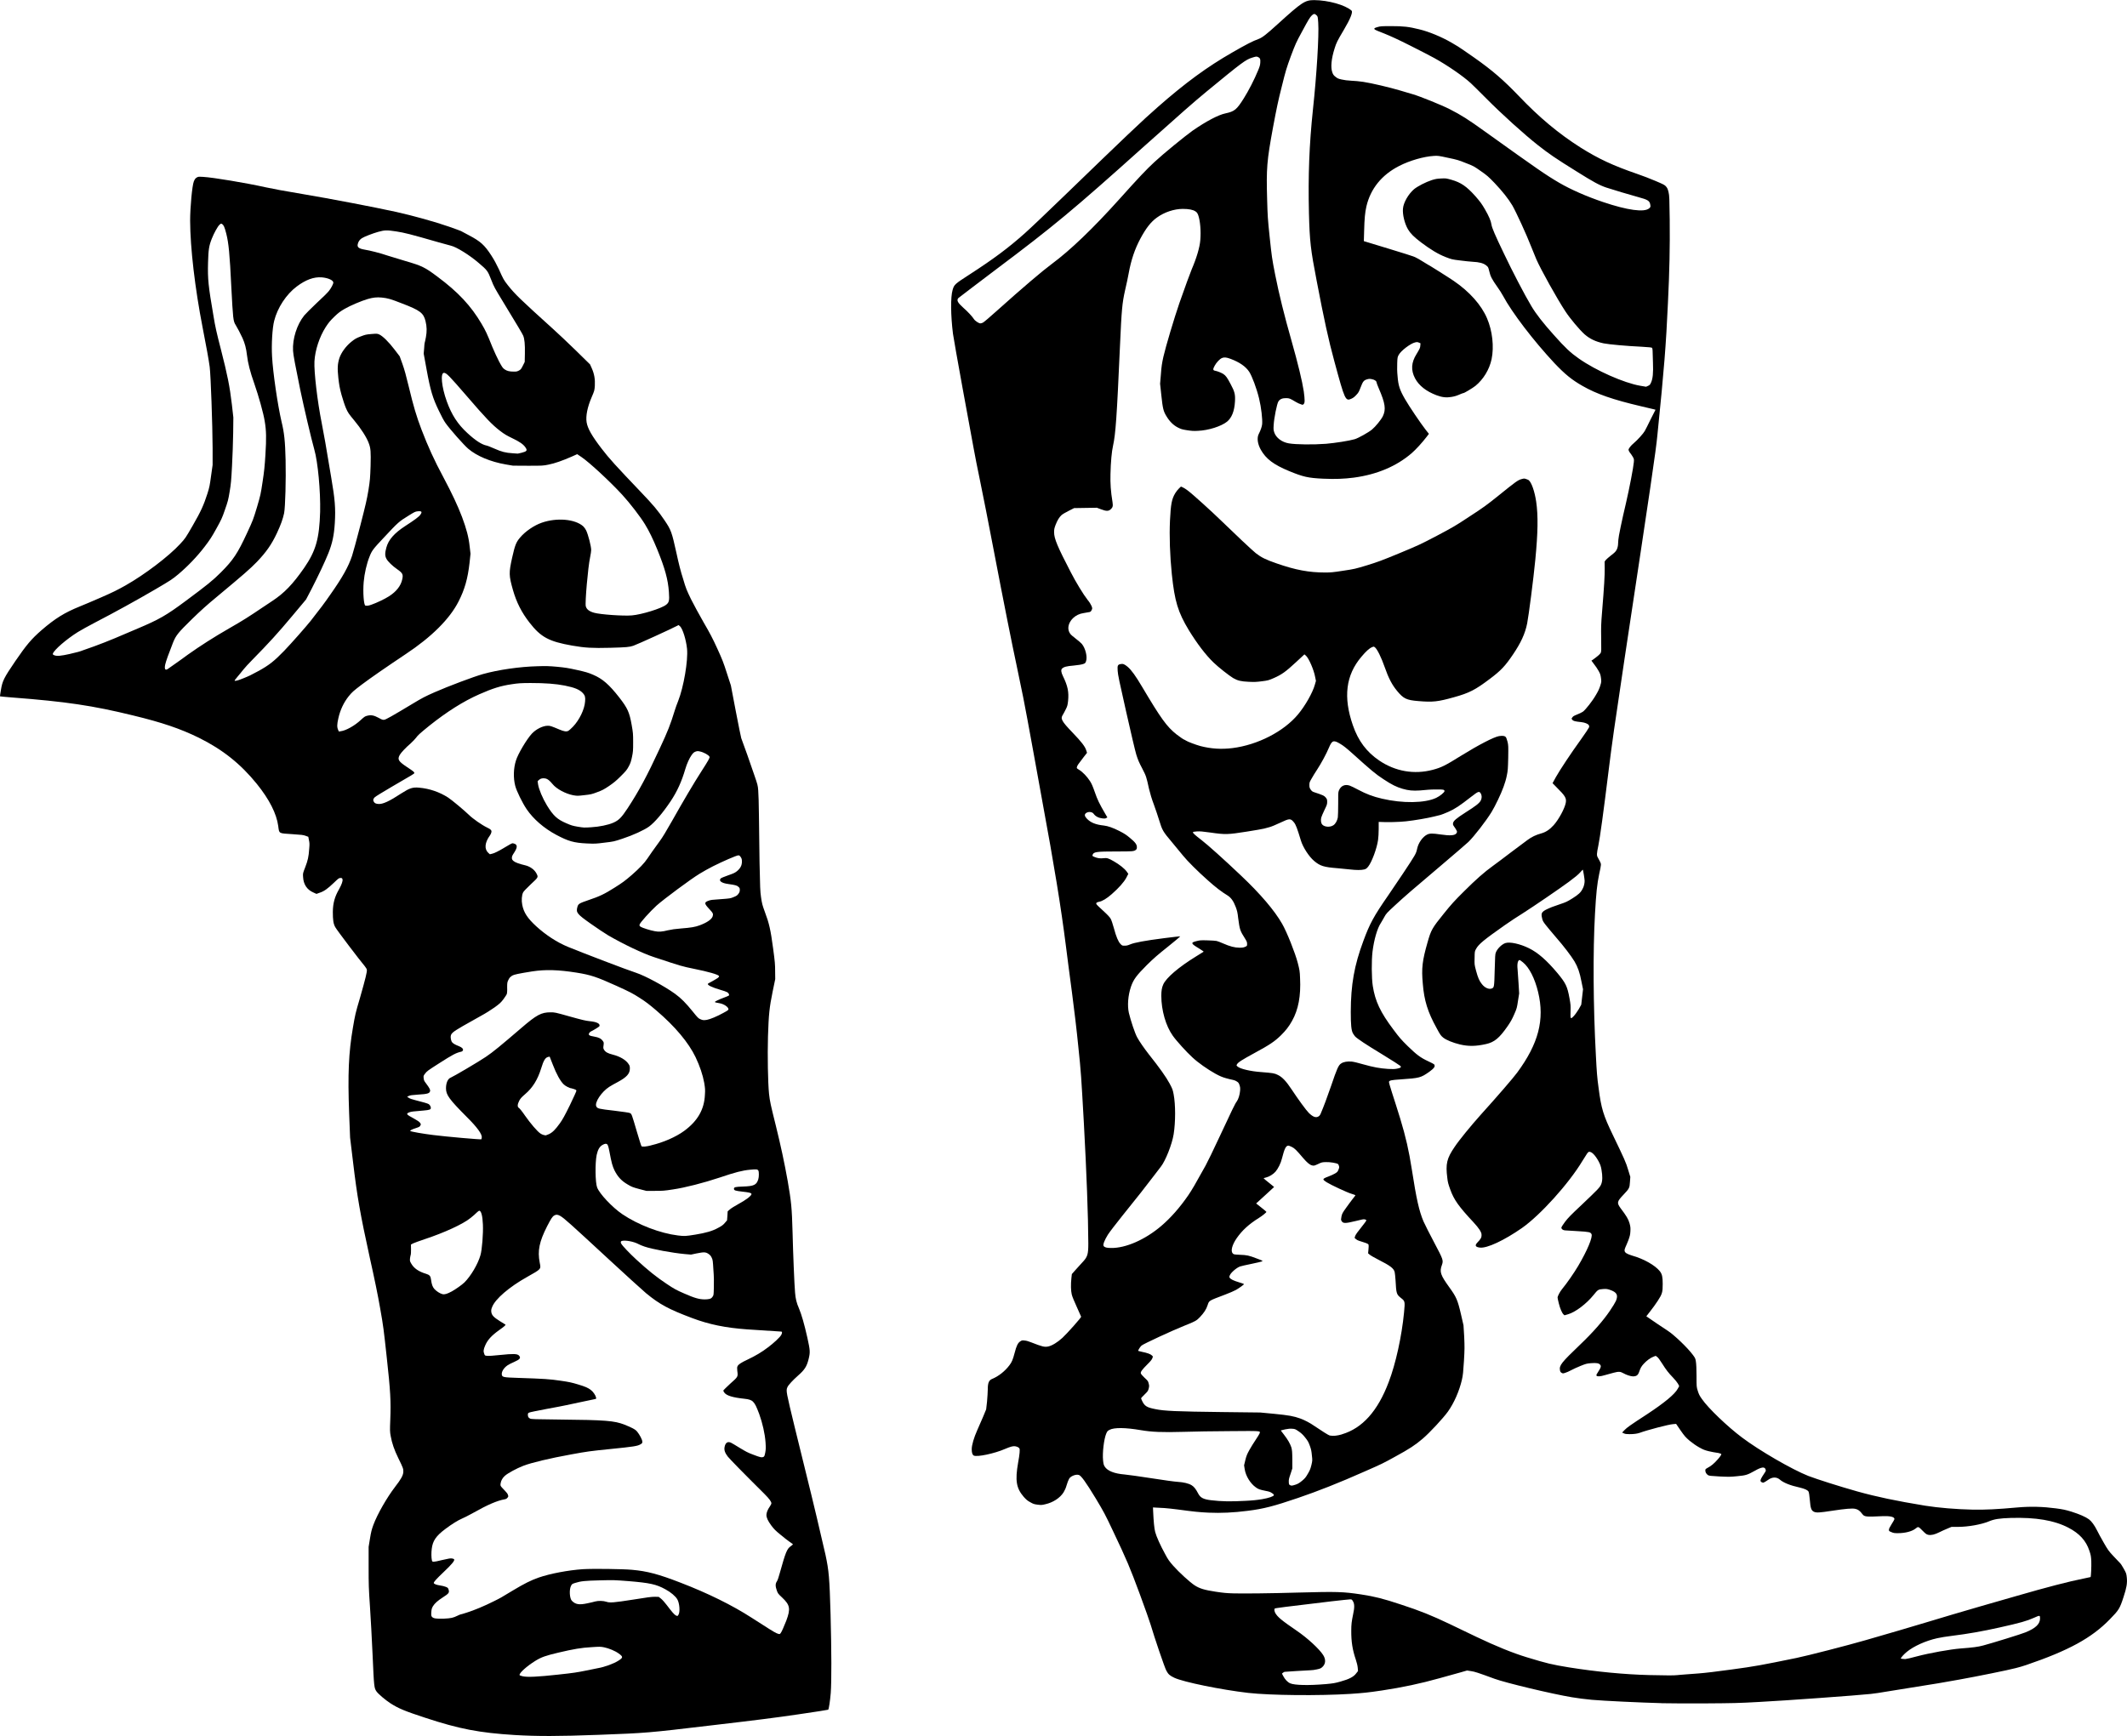 <?xml version="1.0" encoding="UTF-8"?>
<!DOCTYPE svg PUBLIC "-//W3C//DTD SVG 1.0//EN" "http://www.w3.org/TR/2001/REC-SVG-20010904/DTD/svg10.dtd">
<!-- Creator: CorelDRAW -->
<svg xmlns="http://www.w3.org/2000/svg" xml:space="preserve" width="1.667in" height="1.361in" version="1.0" shape-rendering="geometricPrecision" text-rendering="geometricPrecision" image-rendering="optimizeQuality" fill-rule="evenodd" clip-rule="evenodd"
viewBox="0 0 1666.71 1360.58"
 xmlns:xlink="http://www.w3.org/1999/xlink"
 xmlns:xodm="http://www.corel.com/coreldraw/odm/2003">
 <g id="Layer_x0020_1">
  <path id="_3CMerge3E_x0020_28129_x0020_28129_x0020_28129" fill="black" d="M1302.04 1334.87c-16.23,-0.42 -45.5,-1.8 -54.8,-2.64 -4.78,-0.41 -11.51,-1.31 -15.61,-2.01 -15.74,-2.63 -51.67,-11.24 -60.41,-14.43 -13.87,-5.07 -15.4,-5.55 -18.52,-6.04l-3.12 -0.48 -5.27 1.52c-2.91,0.76 -10.2,2.85 -16.23,4.51 -15.12,4.23 -28.78,7.14 -45.29,9.64 -11.31,1.67 -14.29,1.94 -24.35,2.64 -24.9,1.59 -63.12,1.18 -80.32,-0.76 -21.09,-2.43 -50.91,-8.53 -57.92,-11.86 -3.54,-1.67 -4.72,-2.7 -6.24,-5.55 -1.32,-2.29 -9.57,-26.63 -12.28,-35.93 -0.76,-2.43 -4.5,-13.31 -8.53,-24.07 -7.91,-21.3 -9.92,-26.15 -21.16,-49.8 -5.96,-12.62 -6.94,-14.5 -13.52,-25.46 -7.77,-12.76 -11.24,-17.55 -13.11,-18.17 -1.53,-0.42 -3.4,-0.07 -5.48,1.04 -1.94,1.11 -2.57,2.15 -4.23,7.49 -0.42,1.67 -1.45,3.81 -2.22,5.07 -2.77,4.44 -8.32,8.04 -14.29,9.36 -2.84,0.69 -3.26,0.69 -6.1,0.35 -2.78,-0.35 -3.47,-0.62 -5.76,-1.94 -2.22,-1.18 -3.12,-2.01 -5.13,-4.23 -5.83,-6.8 -6.8,-12.76 -4.37,-26.7 1.25,-6.8 1.52,-10.33 1.04,-11.17 -0.42,-0.83 -1.74,-1.46 -3.4,-1.74 -1.59,-0.28 -3.74,0.35 -7.83,2.08 -8.26,3.61 -21.92,6.52 -24.56,5.2 -1.04,-0.56 -1.59,-2.22 -1.59,-4.93 0,-3.33 1.73,-9.16 4.37,-15.05 1.11,-2.43 3.12,-7.07 4.51,-10.33l2.43 -5.9 0.7 -6.17c0.28,-3.4 0.56,-7.56 0.56,-9.22 0,-5.41 0.83,-7.42 3.54,-8.53 4.93,-2.01 9.99,-6.04 13.46,-10.68 1.94,-2.57 2.63,-4.3 4.09,-9.78 1.39,-5.41 2.5,-7.77 4.44,-8.95 1.25,-0.83 1.52,-0.83 3.4,-0.62 1.18,0.07 3.33,0.69 4.99,1.39 8.88,3.47 10.54,3.88 13.52,3.26 2.91,-0.63 7.28,-3.26 11.1,-6.8 3.74,-3.47 14.77,-15.89 14.63,-16.51 -0.07,-0.14 -1.59,-3.61 -3.4,-7.63 -1.87,-4.09 -3.68,-8.39 -3.95,-9.78 -0.7,-2.85 -0.83,-7.98 -0.28,-12.9l0.35 -3.12 3.19 -3.61c1.74,-2.01 3.95,-4.44 4.85,-5.34 4.3,-4.51 4.86,-6.31 4.86,-15.19 -0.07,-20.95 -1.39,-55.77 -3.47,-93.99 -2.15,-38.01 -2.22,-39.67 -4.37,-60.2 -1.18,-12.14 -3.33,-30.04 -4.93,-42.1 -1.59,-11.52 -3.67,-28.09 -4.79,-36.76 -3.88,-30.52 -9.02,-62.29 -18.72,-114.72 -2.43,-13.25 -5.48,-29.97 -6.73,-37.11 -4.51,-24.83 -5.41,-29.55 -7.98,-42.87 -1.45,-7.35 -3.81,-18.52 -5.13,-24.83 -3.47,-16.09 -10.2,-49.73 -18.17,-91.49 -3.74,-19.56 -8.39,-43.35 -10.41,-52.93 -2.01,-9.57 -4.3,-21.22 -5.13,-25.94 -0.83,-4.65 -4.71,-25.94 -8.67,-47.17 -3.88,-21.3 -7.28,-40.51 -7.56,-42.8 -1.8,-14.5 -1.94,-28.72 -0.28,-34.33 1.18,-4.16 1.67,-4.65 13.32,-12.14 18.66,-12.07 30.31,-20.74 43.07,-32.11 4.02,-3.54 18.17,-16.99 31.63,-30.04 47.03,-45.5 60.69,-58.54 72.7,-69.02 21.71,-19.07 38.77,-31.56 58.61,-42.93 10.61,-6.11 15.95,-8.88 20.46,-10.48 2.91,-1.11 5.9,-3.4 15.19,-11.86 18.8,-17.06 21.15,-18.59 28.37,-18.59 10.96,0.07 24.35,3.81 29.27,8.25 1.18,1.11 -0.97,6.52 -6.17,15.26 -5.07,8.53 -5.76,9.99 -7.08,14.22 -2.64,8.25 -3.26,15.12 -1.8,19 0.56,1.6 1.04,2.29 2.5,3.4 1.46,1.18 2.15,1.52 4.72,2.08 2.01,0.49 4.72,0.83 7.63,0.97 2.43,0.07 6.66,0.48 9.37,0.9 6.52,0.97 20.88,4.37 28.78,6.73 3.47,1.04 7.98,2.36 10.06,2.98 5.55,1.59 22.89,8.6 28.93,11.72 9.02,4.58 14.43,8.04 27.46,17.41 41.55,29.76 47.52,33.92 58.27,40.23 9.02,5.28 21.3,10.69 34.41,15.12 19.07,6.45 32.32,8.26 36.13,4.93 1.04,-0.97 1.11,-1.04 0.9,-2.63 -0.48,-3.26 -1.73,-4.09 -9.71,-6.24 -6.17,-1.67 -20.26,-5.89 -24.83,-7.42 -5.34,-1.8 -10.2,-4.44 -23.03,-12.49 -16.85,-10.47 -21.99,-14.01 -30.52,-20.74 -10.47,-8.19 -28.57,-24.56 -40.57,-36.69 -5.2,-5.2 -10.54,-10.54 -12,-11.86 -6.11,-5.62 -18.31,-14.01 -28.72,-19.77 -2.91,-1.6 -11.31,-5.96 -18.66,-9.64 -9.92,-5 -15.26,-7.42 -20.39,-9.5 -3.89,-1.46 -7.28,-2.91 -7.49,-3.19 -0.83,-0.83 -0.28,-1.25 2.29,-1.94 2.01,-0.63 3.19,-0.7 10.68,-0.7 9.57,0 13.8,0.49 21.85,2.5 7.83,1.87 17.69,6.04 25.24,10.41 1.74,1.11 4.09,2.43 5.13,3.05 0.97,0.56 6.73,4.51 12.76,8.74 14.29,10.06 22.89,17.55 34.75,29.9 16.23,17.06 31.42,29.69 48.55,40.58 14.02,8.81 25.46,14.15 44.19,20.6 4.09,1.39 10.69,3.89 14.64,5.62 6.52,2.78 7.14,3.12 8.25,4.44 0.97,1.18 1.32,2.01 1.87,4.37 0.63,2.7 0.69,4.57 0.9,21.43 0.21,21.36 -0.14,39.95 -1.39,65.34 -1.53,33.36 -2.92,50.98 -8.26,103.56 -1.25,13.04 -4.93,37.73 -25.8,175.76 -7.77,51.82 -9.85,66.31 -12.35,86.64 -4.16,33.71 -6.8,52.92 -8.11,59.3 -1.32,6.31 -1.39,7.77 -0.49,9.3 0.35,0.62 1.11,2.01 1.67,3.12 1.18,2.36 1.18,2.01 -0.56,10.06 -1.59,7.7 -2.36,14.64 -3.26,31.07 -1.66,29.27 -1.39,72.35 0.69,110.84 0.7,13.46 0.97,17.34 2.15,25.8 2.08,16.02 3.67,21.23 11.17,36.76 8.95,18.59 10.33,21.57 12,27.33l1.67 5.48 -0.28 3.89c-0.28,4.78 -0.49,5.2 -5.07,10.06 -5.13,5.41 -5.34,6.31 -2.29,10.55 4.72,6.24 6.04,8.53 7.01,11.79 0.76,2.77 0.83,3.54 0.69,6.38 -0.14,2.77 -0.48,3.81 -1.59,7 -0.83,2.01 -1.81,4.51 -2.29,5.41 -1.11,2.5 -0.9,3.75 0.9,4.85 0.76,0.49 2.64,1.25 4.3,1.74 9.02,2.5 18.11,7.63 21.78,12.28 1.73,2.29 2.22,4.37 2.22,9.99 0,6.45 -0.35,7.77 -3.81,13.11 -1.53,2.36 -4.16,6.04 -5.9,8.19 -1.73,2.22 -3.12,4.02 -3.12,4.02 2.01,1.46 14.5,9.92 16.65,11.24 5,3.19 15.68,13.39 19.77,18.94 1.87,2.5 2.08,2.91 2.43,5.41 0.28,1.67 0.49,5.83 0.49,11.17 0,8.46 0,8.6 0.97,11.65 0.76,2.49 1.32,3.74 3.26,6.45 4.93,7.15 20.05,21.64 31.35,30.1 13.8,10.41 39.26,25.11 52.02,30.17 6.73,2.57 24.07,8.11 38.36,12.14 15.19,4.23 30.31,7.42 53.13,11.17 10.48,1.67 24.42,2.85 37.67,3.12 9.5,0.14 18.73,-0.27 34.75,-1.73 10.06,-0.9 20.12,-0.62 29.96,0.7 5.76,0.76 7.63,1.18 12.42,2.63 6.1,1.94 10.96,4.02 13.59,5.96 2.08,1.52 4.37,4.72 6.39,8.74 0.76,1.59 3.05,5.83 5.06,9.3 3.33,5.83 3.95,6.73 7.49,10.54 2.15,2.36 4.44,4.72 5.07,5.34 0.76,0.62 2.08,2.56 3.26,4.78 2.02,3.61 2.08,3.81 2.43,7.14 0.41,4.3 -0.14,7.7 -2.57,15.06 -2.92,9.02 -3.61,10.2 -10.75,17.48 -14.22,14.64 -32.26,24.49 -65.41,35.8 -2.22,0.76 -5.89,1.87 -8.25,2.43 -6.38,1.67 -29.62,6.38 -44.32,9.02 -13.39,2.43 -16.65,2.98 -41.2,6.87 -8.12,1.25 -16.16,2.57 -18.04,2.91 -1.8,0.35 -6.31,1.04 -10.06,1.46 -10.13,1.11 -67.42,5.27 -87.81,6.31 -16.02,0.9 -20.33,0.97 -41.69,1.11 -13.11,0.07 -28.51,0 -34.4,-0.14l-0.04 -0.03zm-263.44 -14.91c6.04,-0.56 7.35,-0.76 11.79,-2.01 6.8,-1.87 10.33,-3.75 12.28,-6.38l1.46 -1.87 -0.21 -2.57c-0.14,-1.67 -0.7,-3.88 -1.46,-6.24 -2.64,-7.77 -3.68,-14.08 -3.61,-23.03 0,-4.58 0.28,-7.01 1.46,-12.7 1.18,-5.34 1.11,-8.11 -0.14,-10.19 -0.83,-1.39 -0.97,-1.46 -2.22,-1.46 -0.76,0 -7.28,0.7 -14.56,1.53 -37.39,4.44 -44.32,5.34 -44.53,5.69 -0.49,0.69 -0.21,2.08 0.41,3.4 1.8,3.19 4.93,5.83 16.72,13.87 8.39,5.69 17.89,14.43 20.88,19.21 2.15,3.4 1.94,6.87 -0.56,9.22 -1.18,1.11 -1.73,1.39 -4.3,1.94 -1.59,0.41 -3.88,0.69 -4.99,0.69 -1.18,0 -6.11,0.28 -11.03,0.62 -4.93,0.35 -9.09,0.63 -9.37,0.63 -0.21,0 -0.76,0.35 -1.25,0.69l-0.83 0.69 0.97 1.87c1.39,2.7 3.4,4.85 5.48,5.76 3.47,1.53 14.57,1.74 27.61,0.63l0 0.02zm276.34 -7.15c2.22,-0.14 4.85,-0.42 5.96,-0.48 1.11,-0.07 5.62,-0.42 10.13,-0.76 5.34,-0.42 14.15,-1.46 26.15,-3.12 18.04,-2.43 23.17,-3.4 50.57,-9.02 8.74,-1.8 39.81,-9.78 54.17,-13.94 15.4,-4.44 39.89,-11.58 46.54,-13.66 4.86,-1.53 36.9,-11.03 42.87,-12.7 2.91,-0.83 16.09,-4.65 29.2,-8.39 23.24,-6.73 40.85,-11.31 52.16,-13.53 2.91,-0.56 5.34,-1.11 5.48,-1.18 0.35,-0.35 0.7,-8.19 0.56,-12.35 -0.21,-4.02 -0.35,-4.86 -1.53,-8.33 -2.57,-7.84 -7.84,-13.59 -16.44,-18.03 -11.09,-5.76 -25.53,-8.19 -45.15,-7.63 -8.74,0.28 -12.97,0.9 -17.34,2.78 -5.69,2.35 -16.02,4.23 -24.07,4.23l-5 0 -3.33 1.39c-1.81,0.76 -4.65,2.01 -6.11,2.77 -3.74,1.87 -6.45,2.5 -8.67,2.08 -1.59,-0.35 -2.01,-0.7 -4.65,-3.33 -3.19,-3.26 -3.33,-3.33 -5.41,-1.59 -2.77,2.22 -8.11,3.61 -13.87,3.61 -2.63,0 -3.4,-0.07 -5.06,-0.83 -1.87,-0.76 -1.94,-0.83 -1.94,-1.87 0,-0.76 0.63,-2.01 2.15,-4.44 1.18,-1.8 2.15,-3.61 2.15,-3.95 0,-1.73 -3.4,-2.5 -9.71,-2.22 -12.9,0.63 -13.8,0.49 -15.54,-1.8 -1.74,-2.36 -3.33,-3.54 -5.41,-3.95 -2.36,-0.56 -7.84,-0.07 -18.31,1.52 -9.99,1.53 -12,1.6 -13.94,0.83 -2.22,-0.97 -2.84,-2.64 -3.4,-9.57 -0.28,-3.54 -0.69,-5.62 -0.97,-6.24 -0.69,-1.25 -2.78,-2.22 -6.73,-3.19 -7.84,-1.74 -12.97,-3.81 -15.89,-6.38 -2.5,-2.08 -5.89,-2.01 -9.02,0.28 -3.54,2.36 -3.81,2.5 -4.93,1.94 -1.87,-0.9 -1.53,-1.94 2.7,-8.26 0.35,-0.56 0.48,-0.97 0.21,-1.8 -0.69,-2.29 -3.19,-2.01 -8.6,1.11 -5.62,3.12 -6.8,3.54 -13.6,4.16 -5.34,0.56 -6.59,0.56 -13.94,0.21 -7.49,-0.42 -8.04,-0.49 -9.09,-1.11 -1.25,-0.9 -2.01,-2.15 -2.01,-3.61 0,-0.97 0.14,-1.11 1.87,-2.08 2.57,-1.32 4.99,-3.33 7.49,-6.18 1.87,-2.01 3.19,-3.95 3.19,-4.44 0,-0.42 -2.01,-1.04 -4.02,-1.25 -1.11,-0.14 -3.74,-0.62 -5.76,-1.11 -3.12,-0.76 -4.3,-1.18 -7.63,-3.05 -2.57,-1.46 -5.13,-3.26 -7.49,-5.2 -3.12,-2.7 -3.89,-3.54 -7.07,-8.11l-3.47 -5.07 -2.43 0.21c-3.4,0.2 -20.53,4.72 -26.08,6.8 -2.01,0.69 -4.65,1.04 -8.04,1.04 -2.43,0 -3.4,-0.14 -4.37,-0.62l-1.39 -0.63 1.94 -2.01c2.08,-2.08 3.96,-3.47 17.69,-12.41 13.67,-9.02 21.71,-15.68 24,-19.98l1.11 -2.01 -0.97 -1.87c-0.62,-1.04 -2.29,-3.19 -3.81,-4.72 -3.68,-3.81 -5.41,-6.04 -8.6,-11.1 -1.67,-2.64 -3.12,-4.65 -3.89,-5.2l-1.18 -0.83 -1.8 0.69c-2.36,0.9 -5.2,2.98 -7.56,5.55 -1.81,2.01 -2.5,3.12 -3.61,6.38 -0.9,2.57 -2.08,3.47 -4.86,3.47 -1.73,0 -5.27,-1.18 -7.56,-2.5 -2.36,-1.32 -3.54,-1.39 -7.56,-0.35 -2.08,0.56 -5.06,1.39 -6.8,1.87 -3.61,1.11 -6.17,1.25 -6.59,0.42 -0.35,-0.49 0.07,-1.18 1.39,-3.19 2.08,-3.12 2.36,-4.3 1.46,-5.34 -0.97,-1.25 -2.91,-1.59 -7.22,-1.25 -3.33,0.28 -3.88,0.42 -8.19,2.15 -2.56,1.04 -5.89,2.57 -7.42,3.4 -1.46,0.83 -3.61,1.74 -4.57,2.01 -1.74,0.56 -1.8,0.56 -2.85,0 -0.69,-0.42 -1.04,-0.83 -1.25,-1.94 -0.69,-3.89 0.97,-5.96 15.81,-20.19 9.78,-9.3 18.03,-18.66 23.31,-26.5 2.15,-3.12 4.23,-6.59 4.71,-7.7 1.94,-4.65 0.77,-6.87 -4.78,-8.74 -2.15,-0.69 -2.77,-0.76 -5.13,-0.62 -3.95,0.28 -4.23,0.48 -7.63,4.72 -5.55,6.87 -14.15,13.39 -19.91,15.05l-2.85 0.83 -0.76 -0.69c-1.18,-1.11 -2.63,-4.44 -3.68,-8.6 -0.56,-2.15 -0.97,-4.23 -0.97,-4.58 0,-1.11 1.8,-4.57 3.4,-6.52 4.16,-5.06 9.43,-12.76 12.62,-18.1 7.35,-12.41 11.72,-23.03 10.54,-25.18 -0.83,-1.53 -1.67,-1.74 -10.82,-2.29 -4.78,-0.28 -9.29,-0.56 -10.12,-0.62 -1.53,-0.21 -2.64,-1.04 -2.64,-2.15 0,-0.42 1.25,-2.36 2.84,-4.51 2.36,-3.12 4.65,-5.48 13.18,-13.46 12.69,-12.07 14.22,-13.59 15.19,-16.09 1.04,-2.5 1.11,-6.38 0.21,-11.31 -0.48,-2.84 -0.97,-4.02 -2.15,-6.38 -2.78,-5.13 -5.69,-8.05 -7.7,-7.63 -0.83,0.21 -1.46,1.25 -5.06,7.07 -10.75,17.9 -33.02,42.52 -47.44,52.65 -14.08,9.78 -27.33,15.95 -32.88,15.33 -3.46,-0.41 -4.16,-1.59 -2.29,-3.68 2.98,-3.12 3.54,-4.09 3.54,-5.96 0,-1.53 -0.21,-2.08 -1.46,-4.23 -0.83,-1.32 -2.98,-4.02 -4.79,-5.9 -11.65,-12.48 -15.39,-17.69 -18.31,-25.87 -1.45,-4.02 -1.94,-5.62 -2.29,-9.09 -1.39,-10.89 -0.41,-15.19 5.76,-24.21 3.54,-5.34 12.76,-16.58 20.26,-24.97 14.15,-15.68 25.59,-28.99 28.72,-33.22 16.79,-22.75 21.64,-41.55 16.44,-63.12 -2.57,-10.68 -6.94,-19.35 -11.93,-23.37 -1.25,-0.97 -2.36,-1.8 -2.5,-1.8 -1.46,0 -2.15,2.91 -1.67,7.28 0.14,1.73 0.42,6.66 0.76,11.03l0.48 7.91 -0.9 5.69c-0.83,5.55 -0.9,5.96 -2.98,10.68 -1.67,3.81 -2.78,5.83 -5.27,9.43 -6.38,9.16 -10.27,12.42 -16.85,13.87 -8.05,1.8 -13.74,1.87 -20.46,0.28 -5.48,-1.32 -10.41,-3.33 -12.97,-5.27 -1.88,-1.53 -2.29,-2.01 -5.2,-7.42 -7,-12.63 -9.85,-21.71 -10.89,-35.03 -1.11,-12 -0.35,-18.04 3.68,-32.12 2.77,-9.85 3.61,-11.37 12.9,-22.82 5.82,-7.21 8.04,-9.71 15.74,-17.34 9.22,-9.22 16.02,-15.19 22.68,-19.98 2.15,-1.52 8.32,-6.17 13.87,-10.41 5.62,-4.16 11.52,-8.6 13.18,-9.85 3.26,-2.43 6.59,-4.02 10.89,-5.2 3.46,-0.97 6.52,-2.98 9.64,-6.45 4.02,-4.51 8.6,-13.04 9.44,-17.41 0.69,-3.75 -0.28,-5.41 -7.35,-12.42l-2.98 -3.05 2.64 -4.85c3.19,-5.62 11.44,-18.17 19.77,-29.69 3.19,-4.44 5.89,-8.53 6.1,-9.09 0.28,-0.76 0.28,-1.25 -0.14,-1.87 -0.56,-1.04 -3.19,-2.08 -5.76,-2.35 -5.07,-0.56 -6.31,-0.83 -7.07,-1.81l-0.7 -0.9 0.7 -1.04c0.48,-0.83 1.25,-1.25 3.67,-2.22 1.67,-0.62 3.75,-1.67 4.58,-2.22 2.01,-1.46 7.56,-8.46 10.26,-13.25 1.67,-2.77 2.64,-4.85 3.33,-7.14 0.9,-2.98 0.9,-3.26 0.56,-6.04 -0.35,-2.5 -0.56,-3.19 -1.87,-5.55 -0.83,-1.52 -2.43,-3.88 -3.61,-5.34l-2.01 -2.7 0.9 -0.56c3.68,-2.64 5.83,-4.44 6.39,-5.55 0.48,-1.11 0.48,-2.15 0.35,-11.38 -0.14,-8.94 -0.07,-11.31 0.69,-20.53 1.67,-20.26 2.15,-29.06 2.08,-34.33l-0.07 -5.27 0.9 -1.25c0.55,-0.63 2.35,-2.22 4.02,-3.54 4.02,-2.92 5,-4.44 5.55,-8.05 0.14,-1.46 0.28,-3.33 0.28,-4.23 0,-1.87 2.84,-15.61 6.03,-28.99 2.5,-10.75 5.83,-27.96 6.11,-31.84 0.2,-2.43 0.14,-2.57 -0.9,-4.37 -0.63,-1.04 -1.59,-2.5 -2.22,-3.19 -0.56,-0.76 -1.04,-1.74 -1.04,-2.15 0,-0.97 1.87,-3.4 4.16,-5.27 2.91,-2.43 7.56,-7.63 8.53,-9.44 0.56,-0.9 2.64,-5.06 4.65,-9.22l3.81 -7.49 -1.25 -0.35c-0.69,-0.14 -5.13,-1.18 -9.99,-2.36 -22.2,-5.2 -34.96,-9.64 -46.06,-16.02 -8.26,-4.72 -13.67,-9.09 -22.06,-17.96 -16.23,-17.41 -33.09,-39.4 -40.23,-52.78 -0.83,-1.59 -2.84,-4.72 -4.44,-6.94 -4.17,-5.89 -5.34,-8.19 -6.24,-12.14 -0.83,-3.33 -0.83,-3.33 -2.5,-4.65 -2.08,-1.66 -5.41,-2.56 -10.47,-2.78 -1.87,-0.13 -6.38,-0.55 -9.92,-1.04 -6.31,-0.76 -6.52,-0.83 -11.24,-2.64 -5.76,-2.22 -11.86,-5.9 -19.21,-11.44 -5.83,-4.44 -8.39,-7.01 -10.41,-10.41 -2.63,-4.57 -4.3,-11.58 -3.88,-16.09 0.35,-4.72 4.23,-11.44 8.67,-15.26 2.77,-2.29 9.22,-5.62 13.94,-7.15 2.91,-0.9 4.09,-1.11 7.28,-1.25 3.68,-0.21 3.95,-0.14 7.98,0.97 7.56,2.15 11.93,5.13 18.94,12.97 3.67,4.23 4.93,5.9 7.42,10.2 3.05,5.27 4.72,9.09 5.13,12 0.34,2.5 2.84,8.32 9.85,22.89 6.52,13.73 16.16,32.25 21.37,40.93 3.68,6.24 9.3,13.39 17.69,22.75 8.88,9.99 13.11,13.94 19.49,18.38 13.39,9.44 35.52,19.21 48.21,21.37l4.51 0.76 1.46 -0.63c1.39,-0.63 1.67,-0.9 2.43,-2.57 1.39,-3.05 1.87,-7.35 1.52,-16.09 -0.14,-3.96 -0.28,-8.05 -0.28,-9.02 0,-1.04 -0.21,-1.94 -0.49,-2.22 -0.35,-0.28 -2.5,-0.49 -8.19,-0.83 -11.93,-0.56 -25.39,-1.8 -29.62,-2.63 -6.24,-1.32 -10.82,-3.47 -14.98,-7.08 -3.88,-3.47 -11.3,-12.28 -14.98,-17.89 -6.52,-9.85 -19.56,-33.3 -22.89,-41.06 -0.83,-1.94 -2.7,-6.52 -4.16,-10.2 -3.4,-8.81 -11.65,-26.78 -14.57,-31.84 -3.19,-5.34 -7.77,-11.09 -14.01,-17.69 -4.79,-4.93 -5.83,-5.9 -10.75,-9.3 -5.34,-3.74 -5.62,-3.95 -11.79,-6.31 -5.62,-2.29 -6.94,-2.63 -13.94,-4.09 -7.35,-1.59 -7.84,-1.67 -11.1,-1.46 -7.91,0.49 -18.8,3.61 -27.05,7.84 -13.73,7 -22.47,17.83 -25.73,31.7 -1.11,4.99 -1.53,9.29 -1.8,19.77l-0.21 7.49 18.73 5.69c10.41,3.12 19.91,6.17 21.3,6.8 1.39,0.62 4.09,2.15 6.03,3.4 2.02,1.25 3.68,2.29 3.75,2.29 0.35,0 16.65,10.26 20.6,12.97 12.49,8.53 21.71,18.94 26.15,29.41 4.23,9.92 5.55,22.27 3.54,31.98 -1.74,8.12 -6.39,15.74 -12.63,20.88 -2.08,1.67 -8.74,5.69 -9.5,5.69 -0.14,0 -0.9,0.21 -1.67,0.56 -3.88,1.67 -4.85,1.94 -7.56,2.43 -3.96,0.7 -7.43,0.35 -11.8,-1.31 -8.04,-3.06 -13.66,-7.42 -16.78,-13.18 -3.4,-6.45 -3.05,-12.42 1.11,-19.07 2.7,-4.51 2.85,-4.79 2.98,-6.73l0.14 -1.73 -1.25 -0.56c-1.18,-0.48 -1.46,-0.48 -2.98,-0.14 -3.61,0.83 -11.1,6.52 -12.83,9.78 -0.9,1.59 -1.04,2.08 -1.18,6.59 -0.14,2.98 -0.07,6.93 0.28,10.13 0.55,7.35 1.73,10.82 5.76,17.83 3.47,6.04 12.42,19.21 16.16,24l2.64 3.33 -1.74 2.29c-3.68,4.78 -8.32,9.85 -11.72,12.83 -11.86,10.26 -27.26,16.79 -45.43,19.21 -7.77,0.97 -14.15,1.25 -24,0.83 -11.72,-0.56 -15.54,-1.39 -26.64,-5.97 -12.2,-5.06 -18.1,-9.5 -22.19,-16.71 -2.57,-4.58 -3.19,-9.37 -1.6,-12.42 1.39,-2.7 2.43,-5.62 2.64,-7.63 0.35,-3.89 -0.69,-13.11 -2.43,-20.25 -1.94,-7.98 -5.48,-17.34 -7.7,-20.81 -2.78,-4.16 -7.42,-7.42 -14.57,-10.13 -3.33,-1.25 -5,-1.39 -6.73,-0.69 -1.74,0.69 -4.37,3.47 -5.76,6.04 -1.53,2.77 -1.46,3.67 0.35,3.95 1.87,0.35 5.06,1.67 6.45,2.57 2.01,1.39 2.98,2.77 5.69,7.91 3.19,5.9 3.74,8.12 3.4,13.67 -0.42,7.49 -2.5,12.69 -6.17,15.74 -4.57,3.68 -14.56,6.87 -22.82,7.21 -3.4,0.21 -4.93,0.07 -8.6,-0.48 -3.95,-0.62 -4.72,-0.9 -7.21,-2.15 -3.47,-1.8 -6.45,-4.72 -8.88,-8.81 -2.43,-3.95 -2.91,-6.04 -4.02,-16.44l-0.97 -9.02 0.63 -7.42c0.42,-6.04 0.83,-8.6 1.94,-13.66 1.73,-7.7 8.6,-30.73 12.56,-42.17 4.37,-12.48 8.46,-23.65 9.64,-26.43 3.88,-9.02 6.31,-17.34 6.73,-22.82 0.62,-7.07 -0.07,-15.19 -1.59,-19.56 -0.7,-1.73 -0.97,-2.22 -2.22,-3.05 -1.94,-1.31 -5.2,-1.94 -9.92,-1.94 -6.72,0 -14.43,2.57 -20.18,6.73 -4.79,3.4 -8.6,8.32 -13.04,16.57 -4.37,8.19 -7.28,16.72 -9.22,27.47 -0.42,2.56 -1.67,8.25 -2.7,12.69 -2.36,10.47 -2.77,15.19 -4.09,44.46 -2.43,55.21 -3.4,68.6 -5.41,77.69 -1.04,4.58 -1.8,12.7 -2.01,22.27 -0.2,7.21 0.21,13.59 1.59,21.92 0.49,3.19 0.21,4.23 -1.52,5.76 -1.73,1.46 -3.33,1.46 -7.56,-0.14l-3.19 -1.18 -8.88 0.14 -8.94 0.14 -4.23 2.15c-2.43,1.18 -4.93,2.7 -5.62,3.33 -1.73,1.59 -3.26,4.02 -4.65,7.63 -0.97,2.63 -1.18,3.4 -1.18,5.83 0,4.99 2.7,11.37 12.9,31 4.23,8.26 9.99,17.69 13.46,22.13 1.32,1.53 2.5,3.54 2.98,4.65 0.69,1.87 0.69,1.94 0.07,3.19 -0.42,0.97 -0.83,1.32 -1.53,1.53 -2.22,0.42 -2.63,0.48 -4.72,0.83 -3.33,0.49 -6.04,1.81 -8.32,3.96 -3.89,3.81 -4.85,8.74 -2.15,12.34 0.48,0.7 2.5,2.43 4.37,3.82 1.8,1.39 3.95,3.19 4.72,4.09 2.84,3.47 4.44,10.13 3.26,13.53 -0.56,1.52 -0.69,1.66 -2.36,2.22 -1.18,0.41 -3.81,0.83 -7.35,1.18 -5.69,0.48 -7.63,1.04 -9.09,2.36 -0.97,0.9 -0.76,2.98 0.63,5.76 3.88,7.98 4.79,12.49 4.09,19.63 -0.41,3.4 -0.55,4.09 -1.87,6.66 -0.76,1.59 -1.81,3.47 -2.22,4.16 -2.08,3.05 -1.04,5 7.7,14.08 6.87,7.14 9.71,10.82 10.61,13.8l0.62 1.94 -2.77 3.54c-4.16,5.41 -4.93,6.45 -5.13,7.56 -0.28,0.97 -0.21,1.04 1.8,2.29 2.64,1.59 6.17,5.27 8.39,8.74 1.32,2.01 2.22,4.16 3.81,8.67 2.01,5.9 3.61,9.15 7.98,16.65l1.87 3.19 -0.9 0.48c-0.63,0.42 -1.25,0.48 -2.57,0.35 -3.4,-0.35 -5.83,-1.59 -7.35,-3.74 -1.11,-1.53 -4.16,-1.8 -5.89,-0.49 -1.39,1.04 -1.25,2.43 0.63,4.37 2.98,3.12 6.93,4.72 13.39,5.41 3.05,0.35 6.94,1.67 12,4.23 4.03,2.08 5.55,3.05 8.4,5.48 4.09,3.33 5.41,5.13 5.41,7.21 0,1.11 -0.14,1.59 -0.76,2.08 -1.46,1.25 -2.5,1.31 -15.47,1.31 -15.54,0 -17.76,0.35 -18.45,2.64 -0.35,0.9 -0.2,0.97 1.46,1.67 2.22,0.97 4.57,1.31 7.14,0.97 2.57,-0.34 3.81,0 8.12,2.5 4.37,2.5 8.32,5.69 9.92,7.91l1.32 1.87 -1.53 2.98c-1.87,3.54 -6.04,8.18 -11.51,12.97 -3.96,3.47 -7.43,5.55 -9.99,5.96 -1.81,0.35 -2.5,0.97 -1.87,1.94 0.14,0.35 2.56,2.7 5.27,5.13 3.61,3.33 5.13,5 5.83,6.24 0.56,0.97 1.67,4.23 2.5,7.35 1.8,6.72 3.47,10.68 5.2,12.41 1.25,1.32 1.39,1.32 3.26,1.32 1.46,0 2.43,-0.21 4.37,-1.04 3.33,-1.39 11.37,-2.91 26.5,-4.85 6.73,-0.83 12.42,-1.53 12.63,-1.46 0.21,0.07 -4.02,3.67 -9.43,7.98 -8.19,6.52 -11.17,9.09 -16.72,14.56 -8.32,8.33 -10.47,11.38 -12.42,16.93 -2.36,6.94 -2.91,14.91 -1.66,20.53 1.52,6.31 4.78,16.09 6.52,19.21 1.73,3.19 5.34,8.39 8.94,13.04 8.74,10.96 13.8,18.18 16.44,23.1 2.36,4.37 2.5,5 3.19,8.53 1.53,8.12 1.53,21.64 0,31.28 -1.25,7.91 -6.45,20.95 -10.06,25.46 -0.76,0.97 -3.26,4.16 -5.48,7.15 -5.55,7.35 -13.53,17.55 -24.49,31.07 -5.06,6.31 -10.19,12.97 -11.51,15.05 -2.63,4.23 -4.02,7.84 -3.33,8.81 0.7,1.11 2.36,1.59 5.76,1.59 11.52,0.21 26.78,-6.52 39.33,-17.2 7.42,-6.31 14.7,-14.57 21.22,-24.07 2.98,-4.37 5.41,-8.53 13.59,-23.31 1.46,-2.63 6.31,-12.62 10.75,-22.19 10.06,-21.57 12.35,-26.36 13.74,-28.16 1.18,-1.67 2.29,-5 2.56,-8.4 0.14,-2.01 0.07,-2.77 -0.48,-4.37 -0.56,-1.66 -0.9,-2.08 -2.29,-2.91 -0.83,-0.56 -2.22,-1.04 -3.06,-1.18 -0.83,-0.14 -3.19,-0.69 -5.34,-1.31 -2.91,-0.83 -4.72,-1.6 -8.39,-3.61 -5.96,-3.33 -13.31,-8.46 -17.76,-12.62 -4.51,-4.09 -12.63,-13.04 -15.4,-17 -5.48,-7.63 -9.02,-19.98 -9.02,-31.35 0,-3.89 0.42,-6.38 1.46,-8.74 2.22,-5.27 12.14,-13.74 26.01,-22.26 2.98,-1.81 5.55,-3.4 5.69,-3.54 0.2,-0.07 -1.59,-1.32 -3.75,-2.64 -6.38,-3.81 -6.59,-4.51 -1.73,-5.69 2.7,-0.69 3.47,-0.69 8.53,-0.56 3.12,0.07 6.31,0.28 7.14,0.48 0.83,0.14 3.12,1.11 5.27,2.01 5,2.22 8.95,3.26 12.63,3.26 2.36,0 3.19,-0.14 4.44,-0.69 1.52,-0.69 1.52,-0.69 1.52,-2.29 0,-1.39 -0.28,-2.01 -1.52,-4.02 -4.09,-6.45 -4.23,-7.01 -5.48,-16.3 -0.42,-4.09 -0.83,-5.76 -1.87,-8.53 -1.8,-4.79 -3.74,-7.49 -6.73,-9.3 -4.37,-2.63 -9.43,-6.52 -15.19,-11.72 -8.19,-7.28 -15.89,-14.98 -19.43,-19.35 -1.66,-2.08 -5.69,-6.94 -8.87,-10.75 -6.8,-8.05 -7.42,-9.09 -9.78,-16.86 -0.9,-2.91 -2.7,-8.39 -4.09,-12.14 -1.8,-4.78 -2.91,-8.53 -3.89,-12.56 -2.15,-9.78 -2.15,-9.78 -5.34,-16.02 -2.5,-4.71 -3.4,-6.86 -4.65,-10.89 -0.83,-2.7 -4.37,-17.76 -7.91,-33.5 -5.34,-23.58 -6.52,-29.2 -6.66,-32.11 -0.28,-4.16 0,-4.79 2.22,-5.27 1.94,-0.42 3.12,0.07 5.62,2.15 2.91,2.5 6.24,7.07 11.31,15.68 14.7,24.76 19.28,31.15 26.84,37.18 2.43,1.94 5.96,4.3 6.31,4.3 0.07,0 0.62,0.2 1.04,0.56 1.53,1.04 7.77,3.33 11.44,4.37 8.32,2.15 16.37,2.7 25.25,1.6 19.7,-2.5 40.09,-12.97 51.26,-26.36 5.69,-6.8 11.51,-17.13 13.18,-23.17l0.9 -3.12 -0.62 -3.05c-0.97,-5.55 -4.93,-14.63 -7.15,-16.65l-1.25 -1.11 -6.73 6.24c-7.98,7.42 -11.17,9.64 -17.13,12.28 -4.3,1.87 -4.58,1.94 -9.43,2.57 -4.37,0.56 -5.83,0.62 -10.33,0.42 -6.17,-0.28 -8.67,-0.9 -12.21,-2.92 -3.12,-1.87 -11.72,-8.6 -15.47,-12.28 -6.24,-6.04 -12.83,-14.77 -19.28,-25.25 -8.54,-14.15 -11.1,-22.68 -13.32,-43.77 -1.53,-14.91 -2.01,-30.04 -1.46,-42.1 0.62,-12.97 1.39,-17 4.16,-21.57 0.76,-1.25 2.08,-2.92 2.91,-3.68l1.53 -1.46 1.45 0.63c0.7,0.28 2.5,1.39 3.82,2.43 3.6,2.63 19.14,16.72 26.15,23.58 10.48,10.2 24.76,23.65 27.26,25.59 4.3,3.33 7.77,5.06 16.23,7.98 14.91,5.2 25.32,7.15 38.15,7.15 4.23,0 6.1,-0.14 14.08,-1.39 8.88,-1.32 9.36,-1.46 18.8,-4.3 8.46,-2.63 11.31,-3.67 25.25,-9.43 14.98,-6.24 16.23,-6.8 29.34,-13.67 12.69,-6.72 14.5,-7.77 25.73,-15.19 10.89,-7.07 13.25,-8.81 22.75,-16.44 13.39,-10.82 15.05,-12 17.76,-12.76 2.01,-0.56 2.22,-0.56 3.54,-0.14 0.83,0.28 1.87,0.69 2.15,0.9 2.29,1.87 4.71,8.94 5.89,16.85 1.6,10.96 1.39,24.35 -0.69,45.71 -1.46,15.12 -5.13,43.42 -6.38,49.8 -1.59,7.98 -4.93,15.19 -11.03,24.21 -6.17,9.15 -9.5,12.69 -18.17,19.21 -11.38,8.6 -16.16,11.1 -28.23,14.43 -12.62,3.54 -16.58,3.95 -27.95,2.98 -9.22,-0.76 -11.51,-1.88 -16.51,-7.91 -4.02,-4.86 -6.73,-10.06 -9.78,-18.8 -2.57,-7.42 -5.96,-14.29 -7.7,-15.47 -0.83,-0.62 -0.9,-0.62 -2.29,0 -1.94,0.76 -4.79,3.33 -8.19,7.43 -12.28,14.43 -14.36,31.7 -6.73,53.69 4.23,12.28 10.75,20.95 20.67,27.68 12.56,8.53 27.4,11.1 41.89,7.28 6.73,-1.8 9.64,-3.19 22.2,-11.03 14.02,-8.67 25.74,-14.7 29.76,-15.4 2.91,-0.42 4.44,-0.21 5.27,0.69 0.42,0.42 0.97,2.08 1.39,3.68 0.69,2.78 0.69,3.47 0.56,12.56 -0.21,8.81 -0.28,10.06 -1.11,14.01 -0.42,2.36 -1.59,6.31 -2.5,8.67 -2.01,5.69 -6.59,15.19 -9.5,19.98 -4.37,7.07 -13.46,18.8 -18.04,23.31 -1.31,1.25 -10.54,9.22 -20.53,17.69 -24.28,20.53 -29.2,24.83 -37.18,32.18 -6.31,5.83 -6.8,6.39 -8.19,8.95 -0.83,1.46 -2.01,3.61 -2.77,4.79 -2.78,4.16 -5.35,12.97 -6.52,22.47 -0.83,6.94 -0.76,20.67 0.21,26.84 1.87,12 5.96,20.67 16.16,34.2 4.65,6.24 6.1,7.91 11.24,12.97 6.94,6.73 9.92,9.02 16.02,11.86 2.43,1.11 4.51,2.22 4.65,2.43 1.11,1.52 0.14,2.98 -3.68,5.76 -6.8,4.79 -7.63,5 -22.75,6.04 -7.28,0.48 -8.6,0.83 -8.95,1.87 -0.07,0.41 0.76,3.61 2.29,8.25 1.39,4.16 4.3,13.46 6.52,20.6 4.37,14.43 6.8,25.04 9.09,39.81 3.61,23.24 5.69,32.6 9.16,40.79 1.18,2.63 4.85,9.92 8.25,16.3 7.28,13.74 7.42,14.22 6.17,17.83 -2.01,5.41 -1.11,7.91 5.89,17.62 5.41,7.49 6.45,9.78 9.09,21.22l1.94 8.46 0.55 8.88c0.35,8.26 0.35,9.71 -0.2,19.15 -0.56,8.67 -0.76,10.96 -1.59,14.63 -2.02,8.74 -6.11,18.17 -10.96,24.97 -3.75,5.2 -14.22,16.51 -19.84,21.29 -5.76,4.93 -10.41,7.98 -21.36,13.94 -9.78,5.41 -10.2,5.62 -24.42,11.86 -19.84,8.81 -36.21,15.26 -51.88,20.6 -18.94,6.45 -26.98,8.53 -39.26,10.06 -11.38,1.46 -20.95,1.88 -30.8,1.46 -7.35,-0.35 -11.38,-0.76 -24.28,-2.5 -3.68,-0.49 -8.39,-0.97 -10.4,-1.11 -2.15,-0.07 -4.93,-0.2 -6.39,-0.34l-2.5 -0.14 0.14 3.19c0.35,7.56 0.83,13.11 1.59,16.02 0.9,3.54 4.09,10.61 7.84,17.41 2.15,4.09 3.19,5.55 6.24,9.02 4.37,5 13.39,13.25 16.93,15.47 3.89,2.5 7.7,3.61 16.3,4.93 5.96,0.9 8.6,1.18 14.22,1.32 7.42,0.2 29.06,0 50.29,-0.63 30.66,-0.83 35.44,-0.69 49.59,1.46 10.75,1.67 17.2,3.26 31.15,7.91 15.12,4.92 24,8.53 38.01,15.19 5.96,2.91 15.47,7.42 20.95,10.06 15.54,7.42 28.72,12.76 39.67,16.09 16.17,4.92 19.49,5.69 32.95,7.91 21.71,3.47 43.56,5.55 62.84,6.04 15.89,0.35 18.52,0.35 22.82,0l-0.06 -0zm187.21 -14.64c9.64,-2.56 26.22,-5.55 34.27,-6.17 9.43,-0.7 13.66,-1.25 17.69,-2.36 7.07,-1.87 30.38,-9.09 33.22,-10.33 7.91,-3.26 11.24,-6.52 11.24,-10.89 0,-2.5 -0.07,-2.57 -4.85,-0.42 -5.41,2.43 -10.68,3.95 -26.91,7.56 -13.32,2.98 -24.83,5 -37.11,6.52 -4.09,0.48 -9.29,1.32 -11.65,1.87 -9.09,2.01 -18.45,6.24 -23.93,10.75 -2.22,1.81 -4.65,4.51 -4.65,5.2 0,0.14 1.67,0.35 3.47,0.42 0.62,0 4.79,-0.9 9.22,-2.15l-0.01 -0zm-526.39 -121.87c5.89,-0.28 9.5,-0.69 13.25,-1.31 5.48,-0.97 9.02,-2.22 9.22,-3.19 0,-0.35 -0.48,-0.97 -1.53,-1.59 -1.18,-0.83 -2.22,-1.25 -4.99,-1.74 -4.65,-0.97 -5.62,-1.24 -7.77,-2.84 -4.09,-2.91 -7.77,-8.74 -8.6,-14.15l-0.48 -3.05 0.97 -4.02c0.83,-3.4 1.39,-4.72 3.19,-7.98 1.18,-2.15 3.4,-5.69 4.93,-7.98 1.59,-2.29 2.91,-4.58 3.12,-5.13 0.55,-1.94 1.45,-1.87 -23.38,-1.67 -12.34,0.07 -28.65,0.28 -36.2,0.56 -16.79,0.48 -25.04,0.13 -33.5,-1.32 -12.07,-2.08 -20.95,-2.15 -24.48,-0.28 -1.53,0.76 -1.8,1.04 -2.64,2.91 -1.8,4.23 -3.12,15.05 -2.5,21.09 0.28,2.57 0.42,3.4 1.25,4.79 2.15,3.46 7.7,5.61 15.68,6.24 2.43,0.21 11.93,1.53 21.22,2.98 9.22,1.46 18.31,2.7 20.19,2.78 4.79,0.28 8.81,1.25 11.1,2.7 1.94,1.25 3.12,2.71 5.2,6.66 1.67,3.12 4.09,4.37 9.99,5.06 7.91,0.97 15.61,1.11 26.78,0.48l-0.01 -0zm39.4 -12.69c1.87,-0.62 2.84,-1.18 5.06,-2.98 2.29,-1.87 2.98,-2.77 4.51,-5.41 1.52,-2.57 2.08,-3.75 2.84,-6.8 0.83,-3.61 0.9,-3.74 0.42,-7.7 -0.28,-3.19 -0.56,-4.78 -1.59,-7.56 -1.11,-3.05 -1.59,-3.89 -3.74,-6.59 -1.8,-2.29 -3.12,-3.46 -5.2,-4.85 -2.5,-1.73 -2.84,-1.8 -4.85,-1.94 -1.73,-0.14 -3.19,0 -5.55,0.48 -1.8,0.41 -3.33,0.76 -3.4,0.83 -0.07,0 0.97,1.46 2.36,3.19 3.12,4.02 4.85,7.07 5.89,10.13 0.56,2.22 0.69,3.26 0.76,9.5l0 6.94 -1.39 4.3c-1.25,3.54 -1.46,4.58 -1.39,6.31 0.07,1.87 0.28,2.15 0.9,2.5 1.18,0.56 1.59,0.56 4.37,-0.35l0 0zm36.35 -39.47c16.02,-4.72 28.09,-18.17 36.69,-40.99 5.48,-14.29 10.2,-35.8 12,-54.45 0.83,-8.81 0.76,-8.94 -2.36,-11.37 -3.54,-2.85 -3.74,-3.33 -4.3,-13.94 -0.2,-2.77 -0.48,-5.62 -0.69,-6.45 -0.76,-2.91 -3.4,-4.93 -12.83,-9.71 -2.98,-1.53 -6.04,-3.26 -6.73,-3.89l-1.25 -1.04 0.28 -3.05c0.21,-1.74 0.21,-3.33 0.07,-3.74 -0.21,-0.48 -0.97,-0.97 -3.19,-1.67 -1.67,-0.56 -3.54,-1.18 -4.3,-1.39 -0.83,-0.21 -1.87,-0.83 -2.43,-1.32l-1.04 -0.97 0.56 -1.67c0.42,-1.04 2.01,-3.26 4.72,-6.59 2.22,-2.77 4.02,-5.2 3.96,-5.48 -0.07,-0.28 -0.63,-0.63 -1.25,-0.76 -0.83,-0.21 -2.29,0.07 -7.22,1.32 -8.25,2.01 -9.92,2.01 -11.1,-0.28 -0.35,-0.69 -0.35,-1.18 0.07,-3.33 0.48,-2.22 0.83,-2.85 3.61,-6.73 1.67,-2.29 3.89,-5.41 5.13,-6.94 1.18,-1.52 2.22,-2.78 2.22,-2.91 0,-0.14 -1.32,-0.63 -2.92,-1.11 -3.4,-0.97 -16.3,-7 -19.63,-9.09 -1.25,-0.76 -2.36,-1.67 -2.5,-2.01 -0.2,-0.76 0.42,-1.25 4.02,-2.57 1.67,-0.62 3.89,-1.66 5,-2.29 1.8,-1.11 2.15,-1.46 2.7,-2.98 0.63,-1.46 0.69,-1.94 0.41,-2.91 -0.14,-0.69 -0.55,-1.39 -0.76,-1.52 -0.97,-0.76 -6.31,-1.67 -9.43,-1.53 -3.05,0.07 -3.33,0.14 -6.24,1.53 -2.84,1.31 -3.19,1.39 -4.44,1.11 -1.94,-0.35 -4.09,-2.22 -7.21,-5.83 -5.34,-6.31 -6.66,-7.63 -8.94,-8.74 -1.18,-0.63 -2.5,-1.04 -2.85,-0.97 -1.87,0.28 -2.91,2.64 -4.79,9.99 -0.9,3.81 -3.05,8.05 -5.13,10.48 -1.94,2.08 -4.72,3.81 -7.21,4.44 -0.9,0.21 -1.8,0.48 -2.02,0.56 -0.14,0.14 1.94,1.94 6.8,5.76l1.39 1.18 -7 6.45 -7.07 6.45 4.02 3.19c2.22,1.74 4.02,3.26 4.02,3.4 0,0.49 -3.33,3.19 -5.83,4.72 -7.91,4.93 -13.25,9.85 -17.48,15.96 -3.68,5.34 -4.86,10.2 -2.98,12 0.76,0.69 1.04,0.76 5.55,0.97 5.62,0.21 6.87,0.49 13.25,2.92 4.79,1.8 4.85,1.8 3.95,2.29 -0.48,0.2 -4.23,1.11 -8.32,1.94 -4.09,0.83 -8.05,1.73 -8.81,2.01 -2.7,0.97 -7.07,4.72 -7.98,6.87 -0.48,1.18 -0.48,1.39 -0.07,2.08 0.83,1.11 2.98,2.15 7.28,3.47 2.15,0.62 3.89,1.25 3.89,1.39 0,0.42 -3.68,3.05 -6.31,4.57 -1.52,0.83 -5.34,2.5 -8.53,3.68 -13.11,4.99 -12.42,4.5 -13.73,8.39 -1.04,3.19 -2.78,5.83 -5.9,9.16 -2.64,2.84 -3.81,3.47 -12.21,6.8 -8.74,3.46 -32.25,14.29 -33.64,15.61 -1.11,0.97 -2.85,3.81 -2.57,4.16 0.07,0.07 1.32,0.34 2.77,0.69 4.23,0.83 6.87,1.8 7.84,2.78l0.9 0.9 -0.48 1.46c-0.42,1.04 -1.46,2.35 -3.81,4.65 -4.23,4.23 -5.48,5.96 -5.2,7.07 0.14,0.62 1.18,1.8 2.91,3.47 2.64,2.43 2.85,2.7 3.26,4.58 0.48,1.66 0.41,2.15 0,3.95 -0.49,1.8 -0.76,2.22 -3.26,4.65 -1.52,1.46 -2.7,2.78 -2.7,2.91 0,0.07 0.28,0.97 0.76,1.94 1.94,4.16 3.68,5.27 10.48,6.59 6.87,1.45 16.57,1.87 52.37,2.29l29.76 0.35 10.96 1.04c11.31,1.11 15.26,1.8 20.46,3.68 3.4,1.25 7.56,3.4 10.89,5.76 5.62,3.82 11.31,7.42 12.14,7.56 2.85,0.49 5.76,0.21 9.57,-0.9l-0.02 -0.06zm-18.38 -249.15c0.7,-0.35 1.32,-1.11 1.6,-1.8 2.43,-5.69 5.13,-12.83 8.39,-22.33 4.51,-13.31 5.69,-16.09 7.84,-17.41 1.87,-1.25 4.78,-1.74 8.19,-1.46 1.53,0.14 5,0.97 9.3,2.22 7.91,2.22 12.76,3.12 19.35,3.54 3.61,0.21 5.07,0.14 6.87,-0.2 2.91,-0.56 3.46,-1.04 2.77,-2.08 -0.28,-0.35 -6.73,-4.51 -14.36,-9.16 -12.83,-7.77 -19.28,-12.07 -21.22,-14.01 -0.42,-0.48 -1.18,-1.59 -1.74,-2.5 -1.25,-2.36 -1.66,-6.73 -1.66,-16.79 0.07,-21.29 2.7,-36.35 9.92,-55.7 4.93,-13.39 8.11,-19.28 19.42,-35.58 3.26,-4.72 8.39,-12.42 11.52,-17.06 9.99,-15.05 10.33,-15.61 11.17,-19.63 0.97,-4.51 4.3,-9.16 7.63,-10.89 2.08,-1.11 4.44,-1.11 10.41,-0.21 7.91,1.18 11.65,0.9 12.83,-1.04 0.49,-1.04 0.49,-1.11 -0.2,-2.43 -0.42,-0.76 -1.18,-2.01 -1.74,-2.7 -0.83,-1.18 -0.97,-1.59 -0.83,-2.64 0.35,-1.87 2.43,-3.67 9.99,-8.53 7.83,-4.93 10.54,-7.08 11.72,-9.16 0.97,-1.87 0.97,-3.96 0.07,-5.55 -1.25,-2.02 -1.94,-1.81 -7.21,2.29 -9.78,7.63 -13.11,9.78 -18.24,12.07 -2.64,1.18 -5.41,2.22 -6.17,2.43 -0.63,0.14 -2.98,0.69 -5.06,1.25 -5.06,1.25 -14.98,2.98 -22.06,3.75 -5,0.55 -14.84,0.83 -20.25,0.48l-1.04 0 0 5.41c0,3.12 -0.21,6.8 -0.49,8.67 -0.9,6.66 -4.93,17.41 -7.7,20.88 -1.25,1.52 -1.67,1.87 -3.19,2.29 -2.22,0.56 -6.24,0.56 -10.96,0 -2.01,-0.21 -6.45,-0.7 -9.85,-0.97 -10.75,-0.83 -13.67,-1.73 -18.38,-5.69 -4.09,-3.46 -8.81,-10.75 -10.41,-16.09 -2.84,-9.36 -3.95,-12.42 -5.41,-14.15 -2.7,-3.26 -3.33,-3.26 -10.96,0.35 -3.33,1.59 -6.87,3.05 -8.32,3.4 -1.39,0.35 -3.19,0.83 -4.09,1.11 -0.9,0.28 -7.01,1.32 -13.53,2.36 -14.91,2.36 -16.93,2.43 -28.44,0.76 -6.45,-0.9 -8.19,-1.04 -10.75,-0.9 -2.57,0.21 -3.06,0.28 -3.06,0.76 0,0.62 1.81,2.29 6.73,6.04 4.72,3.61 17.34,14.91 30.93,27.81 15.26,14.43 26.29,27.4 32.26,37.87 3.81,6.66 10.19,22.82 12.21,30.59 1.39,5.48 1.59,6.31 1.8,12 0.69,13.94 -1.32,24.63 -6.31,33.5 -2.57,4.58 -4.85,7.43 -8.74,11.31 -4.92,4.79 -8.94,7.49 -20.39,13.67 -10.4,5.69 -13.04,7.35 -14.01,9.02 -0.48,0.9 -0.48,0.97 0.69,1.87 2.08,1.74 10.13,3.61 18.1,4.17 9.5,0.76 10.54,0.9 13.32,2.29 3.4,1.67 6.45,4.85 10.75,11.37 5.13,7.77 11.51,16.51 13.53,18.45 3.26,3.12 5.41,3.89 7.49,2.7l-0.02 -0.02zm200.11 -78.72c0.9,-0.91 2.57,-3.26 3.82,-5.28l2.01 -3.61 0.69 -6.04 0.7 -6.04 -1.25 -6.1c-1.32,-7 -2.85,-11.31 -5.41,-15.67 -2.7,-4.44 -8.32,-11.86 -14.63,-19.08 -3.12,-3.6 -6.66,-7.91 -7.98,-9.57 -2.01,-2.57 -2.43,-3.33 -2.84,-5.41 -1.04,-4.44 -0.35,-5.27 7.7,-8.6 0.56,-0.21 3.4,-1.18 6.31,-2.22 4.79,-1.6 5.76,-2.08 9.78,-4.58 4.72,-2.98 6.52,-4.58 7.98,-7.49 1.04,-1.8 1.59,-4.23 1.59,-6.31 0,-1.32 -1.18,-8.39 -1.39,-8.67 -0.14,-0.07 -1.04,0.9 -2.15,2.15 -1.39,1.6 -3.96,3.75 -8.74,7.29 -8.53,6.24 -27.54,19.21 -36.14,24.69 -3.67,2.22 -10.13,6.52 -14.29,9.43 -16.23,11.44 -20.25,14.7 -22.33,18.45 -1.11,2.01 -1.11,2.01 -1.18,7.15 -0.14,5.13 -0.14,5.13 1.18,10.13 1.46,5.41 2.5,7.84 4.51,10.33 2.22,2.91 5.48,4.37 7.77,3.47 1.87,-0.76 1.94,-1.04 2.29,-14.5 0.28,-10.61 0.35,-12.56 0.9,-13.73 1.18,-3.05 4.65,-6.38 7.42,-7.35 3.47,-1.18 11.52,0.56 18.52,4.02 7.07,3.47 13.94,9.5 22.27,19.42 6.59,7.98 7.77,10.33 9.5,19.77 0.9,5.06 0.97,5.96 0.83,10.13 -0.2,6.31 -0.07,6.59 2.57,3.81l-0.02 0zm-188.46 -149.48c1.73,-1.11 3.05,-3.54 3.54,-6.17 0.14,-1.18 0.28,-5.83 0.28,-10.75 -0.07,-7.28 0,-8.94 0.48,-10.13 1.46,-3.81 4.58,-5.34 8.46,-4.09 0.98,0.35 4.09,1.81 6.87,3.33 6.1,3.26 11.52,5.34 18.52,6.94 16.16,3.81 33.64,3.54 42.45,-0.62 2.84,-1.32 6.52,-4.3 6.52,-5.28 0,-1.18 -0.9,-1.39 -6.11,-1.31 -2.78,0 -5.76,0.07 -6.66,0.21 -0.9,0.14 -3.81,0.35 -6.45,0.56 -5.62,0.35 -8.88,0.07 -13.67,-1.32 -4.72,-1.39 -8.32,-3.12 -14.91,-7.49 -6.18,-4.02 -9.65,-6.93 -24.35,-20.19 -4.71,-4.23 -7.07,-6.1 -9.57,-7.56 -5.2,-3.12 -6.38,-2.78 -8.81,2.98 -2.01,4.85 -6.11,12.41 -9.3,17.27 -1.46,2.22 -3.4,5.34 -4.3,7 -1.6,2.7 -1.74,3.12 -1.74,4.99 0,1.87 0.14,2.29 1.04,3.68 0.83,1.18 1.46,1.59 2.5,1.94 7.14,2.36 8.04,2.78 9.22,4.17 1.04,1.31 1.18,1.59 1.18,3.54 0,1.94 -0.28,2.5 -2.15,6.38 -1.11,2.36 -2.29,4.99 -2.5,5.89 -0.49,2.15 -0.21,4.37 0.83,5.48 1.74,1.94 6.11,2.22 8.6,0.56l0.03 -0.02zm-5.76 -299.02c7.21,-0.62 18.38,-2.36 22.54,-3.61 2.84,-0.83 10.96,-5.41 13.52,-7.56 2.84,-2.35 7.21,-7.77 8.53,-10.47 2.57,-5.34 1.87,-10.13 -3.19,-21.78 -0.97,-2.22 -1.74,-4.37 -1.74,-4.65 0,-1.11 -1.45,-2.15 -3.61,-2.57 -1.73,-0.35 -2.22,-0.35 -3.74,0.07 -2.64,0.76 -3.4,1.67 -5.13,6.31 -1.32,3.47 -1.74,4.23 -3.4,5.96 -1.18,1.32 -2.36,2.29 -3.75,2.91 -4.78,2.22 -5.2,1.25 -13.45,-29.27 -4.51,-16.44 -8.12,-33.02 -13.87,-63.19 -4.72,-24.28 -5.48,-30.94 -6.04,-52.93 -0.69,-29.48 0.21,-53.48 3.12,-81.15 2.91,-26.77 4.85,-58.4 4.16,-68.04 -0.35,-4.93 -0.35,-5 -1.39,-5.96 -1.32,-1.32 -2.15,-1.25 -3.61,0.13 -1.67,1.67 -2.57,3.19 -7.84,12.97 -4.5,8.26 -4.92,9.22 -8.6,18.94 -3.47,9.5 -4.02,11.24 -7.15,23.93 -2.84,11.17 -4.02,16.93 -6.8,31.7 -4.92,26.7 -5.34,32.25 -4.65,56.81 0.35,12.76 0.49,15.26 2.01,29.62 1.59,14.98 1.73,16.3 4.3,29.34 3.06,15.4 7.07,31.7 12.83,51.88 4.99,17.62 8.39,31.63 9.57,39.54 0.9,6.87 0.9,9.09 -0.14,9.99 -0.63,0.63 -0.69,0.63 -2.22,0.07 -0.9,-0.28 -2.7,-1.04 -3.89,-1.8 -4.65,-2.78 -4.99,-2.91 -7.42,-2.98 -3.12,-0.07 -5.06,0.76 -6.24,2.64 -1.11,1.73 -3.4,13.04 -3.68,18.38 -0.21,3.33 -0.14,3.95 0.48,5.89 1.39,4.16 5.96,7.63 11.38,8.53 5.48,0.97 19.21,1.11 29.06,0.35l0.05 -0.01zm-268.71 -95.03c0.69,-0.35 5.55,-4.44 10.82,-9.22 20.19,-18.1 35.52,-31.14 43.01,-36.69 14.7,-10.89 32.32,-27.81 53.27,-51.12 14.92,-16.65 21.02,-23.09 27.19,-28.78 7.14,-6.66 23.86,-20.26 29.96,-24.63 10.54,-7.28 20.04,-12.34 25.73,-13.52 7.07,-1.53 8.74,-2.84 14.36,-11.79 3.74,-5.96 8.25,-14.7 11.24,-21.99 1.18,-2.78 1.59,-4.23 1.67,-6.04 0.21,-2.78 -0.21,-3.74 -2.01,-4.44 -0.97,-0.41 -1.32,-0.35 -4.3,0.56 -5.13,1.6 -7.77,3.54 -35.58,26.43 -10.27,8.46 -19.56,16.65 -50.29,44.11 -54.17,48.63 -69.99,61.8 -114.94,95.51 -15.81,11.93 -29.06,22.06 -29.55,22.48 -1.39,1.8 -0.48,3.54 4.09,7.63 3.19,2.78 7.07,6.93 8.26,8.88 0.83,1.32 3.81,3.26 4.93,3.26 0.56,0 1.46,-0.28 2.15,-0.63l-0 -0.02z"/>
  <path id="_3CMerge3E_x0020_28129_x0020_28129_x0020_28129_0" fill="black" d="M403.3 1359.84c-27.67,-1.73 -43.42,-4.72 -70.12,-13.53 -15.89,-5.2 -20.95,-7.28 -27.4,-11.44 -3.89,-2.57 -9.09,-6.94 -10.69,-9.09 -1.94,-2.78 -2.01,-3.4 -3.12,-28.51 -0.55,-12.56 -1.52,-29.82 -2.08,-38.35 -0.97,-14.01 -1.04,-16.99 -1.04,-31.01l0 -15.54 1.04 -6.38c0.9,-5.41 1.31,-7.07 2.7,-10.89 3.19,-8.53 10.61,-21.43 16.99,-29.76 4.58,-5.89 6.24,-8.88 6.45,-11.51 0.14,-2.5 -0.07,-3.2 -3.89,-10.96 -3.19,-6.45 -5.06,-12 -5.96,-17.2 -0.69,-3.68 -0.69,-4.37 -0.35,-13.11 0.56,-14.15 0.14,-22.26 -2.85,-49.38 -2.29,-20.95 -2.56,-23.59 -5.06,-37.6 -1.81,-10.47 -4.3,-22.61 -8.19,-40.02 -7.49,-34.13 -9.92,-48.14 -13.04,-74.43l-2.36 -19.56 -0.76 -19.21c-1.11,-30.59 -0.42,-47.17 2.98,-67 1.67,-9.78 1.94,-11.24 5.48,-23.1 4.37,-15.39 5.76,-20.88 5.41,-22.33 -0.07,-0.56 -0.83,-1.74 -1.59,-2.7 -3.47,-4.03 -22.13,-28.58 -23.17,-30.66 -1.46,-2.63 -1.87,-5.55 -1.87,-11.93 0.07,-6.73 1.46,-11.86 4.85,-17.69 2.08,-3.75 3.12,-6.59 2.7,-7.91 -0.28,-0.83 -0.41,-0.97 -1.59,-0.97 -1.11,0 -1.53,0.28 -5.13,3.75 -4.85,4.65 -7.7,6.72 -11.17,7.83l-2.49 0.9 -2.43 -1.11c-5,-2.15 -7.77,-6.38 -8.05,-12.14 -0.21,-2.78 -0.21,-2.84 1.67,-7.63 2.08,-5.41 2.7,-8.19 3.12,-14.43 0.34,-3.61 0.28,-4.79 -0.21,-6.87l-0.48 -2.57 -2.08 -0.76c-1.8,-0.69 -3.12,-0.83 -10.61,-1.32 -10.82,-0.69 -10.06,-0.28 -10.89,-6.38 -1.31,-9.64 -6.87,-20.74 -16.78,-33.02 -12.69,-15.68 -26.78,-26.91 -45.37,-36.14 -14.43,-7.07 -28.78,-12 -51.81,-17.55 -31.49,-7.7 -52.58,-10.82 -94.41,-14.02 -5.2,-0.41 -9.57,-0.83 -9.64,-0.9 -0.07,-0.07 0.21,-2.29 0.7,-4.92 1.18,-7.22 2.29,-9.44 11.24,-22.61 8.88,-12.97 12.69,-17.41 20.53,-24.28 10.68,-9.22 18.04,-13.8 30.24,-18.73 2.84,-1.11 10.26,-4.3 16.51,-7.01 9.09,-3.95 12.83,-5.83 19.21,-9.43 14.98,-8.46 33.85,-22.82 42.72,-32.46 4.09,-4.44 4.23,-4.65 9.78,-14.29 6.38,-11.03 8.74,-16.23 11.58,-25.11 1.67,-5.2 1.87,-6.59 2.91,-14.15l1.18 -8.39 0 -13.18c-0.07,-18.04 -1.46,-57.22 -2.29,-63.68 -0.83,-6.1 -2.43,-14.84 -5.55,-30.87 -5.96,-30.59 -9.71,-62.43 -9.78,-83.72 0,-10.41 1.59,-27.61 2.91,-30.8 0.7,-1.59 1.11,-2.29 2.08,-2.91 1.31,-0.83 1.39,-0.83 5.27,-0.62 7.77,0.42 34.13,4.85 48.69,8.11 4.23,0.97 16.51,3.26 28.78,5.27 21.99,3.68 56.6,10.33 73.74,14.08 13.31,2.98 30.59,7.77 41.48,11.59 4.93,1.73 9.09,3.26 9.3,3.4 0.14,0.07 2.91,1.59 6.11,3.26 9.15,4.79 12.34,7.7 17.61,15.81 2.43,3.74 4.09,6.94 6.04,11.03 3.4,7.63 3.75,8.26 7,12.42 5.69,7.15 9.5,10.82 35.65,34.47 3.54,3.19 11.44,10.61 17.62,16.65l11.1 10.89 1.46 3.26c1.87,4.3 2.57,8.39 2.29,13.46 -0.28,3.74 -0.28,3.81 -2.5,9.02 -3.33,7.7 -4.71,14.7 -3.95,19.56 0.76,4.86 4.16,10.82 11.79,20.74 5.69,7.49 11.38,13.73 30.59,33.85 9.78,10.2 13.73,14.91 18.66,22.26 5.2,7.7 5.69,9.09 9.37,25.73 1.73,8.05 3.4,14.7 5.2,20.19 2.22,7.63 2.77,8.81 6.24,16.02 2.15,4.23 6.59,12.48 9.92,18.24 4.79,8.19 7.07,12.56 10.61,20.32 3.96,8.67 4.86,10.96 7.56,19.42l3.12 9.57 3.81 19.98c2.08,11.03 4.09,20.6 4.3,21.3 1.25,3.19 8.04,22.19 10.33,29.2 2.43,7.07 2.7,7.83 2.98,11.79 0.21,2.29 0.49,11.1 0.56,19.56 0.14,8.46 0.35,25.11 0.48,37.11 0.42,19.77 0.48,22.2 1.18,27.12 0.76,5.07 0.97,5.9 3.06,11.65 3.26,8.67 4.44,13.74 6.38,28.3 1.46,10.75 1.6,12.77 1.6,18.11l0.07 6.04 -2.01 9.71c-2.56,12.48 -3.12,17.97 -3.67,35.24 -0.42,15.19 -0.07,36 0.83,45.02 0.69,6.04 1.18,8.26 5.34,24.97 3.82,15.54 6.66,28.65 9.3,43.42 2.77,16.16 3.26,20.46 3.81,40.72 0.35,14.78 1.39,40.79 1.94,46.61 0.35,4.72 1.18,8.19 3.12,12.56 1.94,4.65 4.09,12 6.52,22.82 2.22,10.13 2.29,11.37 0.97,16.78 -1.46,5.83 -3.12,8.39 -8.25,12.9 -4.09,3.61 -7.84,7.63 -8.39,9.22 -1.18,2.64 -0.9,3.75 5.83,31.56 3.54,14.57 7.77,31.76 9.43,38.35 3.68,14.57 12.35,51.05 14.64,61.46 2.63,12.42 3.12,17.69 3.95,46.47 0.76,29.06 0.83,52.23 0.14,61.74 -0.49,5.96 -1.46,12.69 -2.01,13.11 -0.07,0.14 -10.47,1.73 -23.24,3.61 -18.38,2.7 -32.11,4.44 -67.7,8.6 -51.39,6.11 -51.33,6.04 -89.13,7.49 -31.35,1.18 -47.86,1.18 -65.62,0.14l0.02 0.02zm34.2 -47.37c11.79,-1.25 14.84,-1.74 21.99,-3.19 4.58,-0.97 8.67,-1.8 9.16,-1.87 4.99,-0.83 12.2,-3.47 15.81,-5.76 3.95,-2.5 3.95,-3.12 0.28,-5.76 -2.63,-1.94 -7.63,-4.02 -11.31,-4.78 -2.84,-0.56 -3.47,-0.56 -9.78,-0.14 -7.91,0.41 -14.43,1.52 -26.15,4.3 -9.92,2.36 -13.18,3.47 -18.03,6.45 -6.59,4.09 -12.63,9.5 -12.35,11.1 0.07,0.28 0.9,0.63 2.43,0.97 3.68,0.83 11.58,0.49 27.95,-1.31l0 -0zm174.24 -32.53c0.76,-0.97 2.43,-4.72 4.37,-9.64 3.54,-9.5 2.98,-12.35 -3.26,-18.24 -3.12,-2.92 -3.33,-3.19 -4.16,-5.55 -1.18,-3.33 -1.18,-5.27 0.14,-7.21 0.56,-0.9 1.39,-3.26 2.22,-6.45 4.58,-16.37 5.62,-18.94 8.53,-20.95 0.97,-0.76 1.8,-1.39 1.8,-1.53 0,-0.07 -1.04,-0.9 -2.43,-1.8 -1.32,-0.9 -4.57,-3.4 -7.21,-5.62 -4.09,-3.33 -5.2,-4.44 -7.42,-7.42 -2.63,-3.61 -3.75,-6.04 -3.75,-8.19 0,-1.67 0.97,-4.23 2.57,-6.45 0.76,-1.11 1.32,-2.22 1.32,-2.57 0,-1.39 -1.46,-3.47 -5.55,-7.56 -16.51,-16.37 -27.19,-27.33 -28.65,-29.2 -2.22,-2.91 -2.91,-5 -2.5,-7.35 0.63,-3.47 2.43,-4.72 5.06,-3.47 0.63,0.28 3.68,2.08 6.8,4.03 4.79,2.91 6.59,3.88 10.61,5.34 5.62,2.15 6.66,2.36 7.91,1.8 0.83,-0.42 0.97,-0.76 1.52,-3.47 0.49,-2.78 0.49,-3.67 0.21,-8.04 -0.48,-6.73 -2.36,-14.98 -4.93,-22.13 -2.29,-6.03 -3.19,-7.98 -4.85,-9.64 -1.18,-1.32 -3.26,-2.01 -6.87,-2.36 -9.09,-0.97 -13.87,-2.43 -15.61,-4.78 -0.48,-0.63 -0.83,-1.32 -0.83,-1.6 0,-0.28 2.5,-2.7 5.41,-5.41 6.24,-5.55 6.17,-5.34 5.55,-10.13 -0.21,-2.29 -0.21,-2.78 0.28,-3.74 0.7,-1.32 2.92,-2.78 7.84,-5.07 5.9,-2.77 11.31,-5.96 15.96,-9.57 4.57,-3.4 9.43,-7.98 10.4,-9.78 0.76,-1.39 0.76,-2.57 0,-2.57 -0.97,0 -19.98,-1.25 -26.77,-1.73 -17.06,-1.25 -29.69,-3.81 -43.15,-8.88 -18.45,-6.94 -25.46,-10.75 -36.07,-19.49 -3.33,-2.84 -16.02,-14.36 -28.23,-25.66 -32.04,-29.62 -35.72,-32.95 -38.98,-34.89 -2.01,-1.11 -3.19,-1.25 -4.72,-0.35 -1.46,0.83 -2.57,2.63 -5.55,8.39 -6.17,12.14 -7.63,19.22 -5.82,28.58 1.04,5.27 1.39,4.85 -10.06,11.31 -13.74,7.7 -24.76,17.13 -27.19,23.37 -0.77,1.87 -0.83,2.5 -0.7,3.96 0.42,2.63 1.8,4.09 6.73,7.21 2.29,1.46 4.3,2.7 4.37,2.7 0.35,0.35 -0.97,1.53 -5,4.37 -5.96,4.3 -9.02,7.63 -10.89,12 -1.39,3.19 -1.52,4.72 -0.69,6.66 0.41,1.25 0.48,1.32 2.43,1.46 1.18,0.14 4.93,-0.14 10.13,-0.69 10.06,-1.04 13.25,-0.97 14.57,0.42 1.73,1.87 0.97,2.98 -3.74,5.06 -2.08,0.9 -4.44,2.08 -5.27,2.7 -3.06,2.15 -4.79,5.2 -4.37,7.42 0.42,1.8 1.39,2.01 12.35,2.36 21.22,0.7 25.04,0.97 33.57,2.22 6.8,0.97 8.95,1.46 13.74,2.91 5.76,1.73 7.91,2.63 10.26,4.51 1.59,1.18 3.54,4.02 3.88,5.69 0.21,0.97 0.14,1.11 -0.56,1.25 -0.35,0.07 -5.13,1.11 -10.54,2.22 -5.34,1.11 -10.89,2.36 -12.42,2.64 -1.39,0.34 -8.32,1.66 -15.19,2.91 -7,1.32 -13.11,2.57 -13.66,2.85 -0.9,0.41 -1.04,0.69 -1.04,1.73 0,1.59 0.49,2.36 1.74,2.98 0.97,0.48 3.26,0.55 23.1,0.76 36,0.35 42.93,0.91 50.91,4.02 6.17,2.5 8.32,3.61 9.85,5.41 1.94,2.36 4.09,6.38 4.09,7.91 0,1.11 -0.14,1.32 -1.46,2.08 -2.29,1.39 -5.48,1.87 -23.52,3.68 -16.37,1.67 -17.89,1.87 -30.8,4.23 -16.51,2.98 -31.35,6.52 -37.53,8.95 -5.06,1.94 -12.2,5.83 -14.35,7.77 -1.94,1.73 -3.06,3.81 -3.4,6.04 -0.21,1.59 -0.14,1.8 0.9,3.05 0.63,0.69 1.87,2.08 2.85,3.05 1.04,1.04 1.87,2.15 2.01,2.91 0.42,1.11 0.35,1.32 -0.41,2.22 -0.56,0.69 -1.18,1.04 -2.08,1.18 -5.89,1.04 -13.25,4.16 -25.04,10.82 -3.4,1.87 -7.28,3.88 -8.6,4.37 -2.84,1.18 -8.11,4.44 -12.69,7.91 -7.56,5.62 -10.13,9.43 -10.89,15.74 -0.41,3.06 -0.35,7.07 0.14,9.09 0.28,1.45 0.97,1.39 7.91,-0.28 5.34,-1.25 6.73,-1.46 7.83,-1.25 0.76,0.07 1.53,0.42 1.67,0.69 0.63,0.9 -1.87,3.95 -8.19,9.92 -5.69,5.41 -7.77,7.7 -7.77,8.6 0,0.69 2.15,1.59 5,1.94 1.52,0.21 3.54,0.7 4.44,1.11 1.53,0.62 1.74,0.83 2.15,2.08 0.76,2.5 0.21,3.12 -4.51,6.17 -4.09,2.64 -6.31,4.65 -7.7,6.87 -0.9,1.59 -1.11,2.15 -1.32,4.65 -0.14,2.64 -0.07,2.98 0.56,3.75 1.11,1.25 3.26,1.59 9.37,1.39 5.62,-0.28 7.14,-0.62 10.68,-2.35 1.11,-0.56 2.15,-0.97 2.36,-0.97 0.28,0 2.57,-0.69 5.13,-1.53 5.48,-1.73 13.52,-5.06 20.81,-8.74 5.76,-2.85 5.06,-2.5 15.05,-8.53 8.88,-5.34 14.29,-8.04 20.32,-10.13 8.81,-3.05 23.1,-5.76 34.48,-6.52 7.63,-0.48 31,-0.21 38.49,0.48 11.86,1.04 20.81,3.4 38.15,10.13 21.3,8.19 40.51,17.69 55.43,27.33 13.52,8.74 17.61,11.24 19.49,12.14 2.57,1.04 2.64,1.04 3.47,0l-0.02 -0.02zm-80.19 -14.22c1.53,-2.08 0.97,-9.22 -0.83,-12.28 -1.46,-2.43 -4.99,-5.48 -9.36,-7.84 -7.22,-3.95 -12.14,-4.99 -28.79,-6.38 -10.89,-0.83 -11.58,-0.9 -22.33,-0.62 -11.86,0.28 -15.12,0.62 -19.49,2.01 -2.43,0.76 -2.57,0.9 -3.26,2.22 -1.59,2.91 -1.18,9.99 0.63,11.79 2.84,2.91 5.69,3.4 12.35,1.94 2.36,-0.49 5,-1.11 5.9,-1.39 2.5,-0.69 6.45,-0.55 8.74,0.21 2.7,0.97 5.97,0.69 21.43,-1.74 10.75,-1.73 13.8,-2.15 16.51,-2.15l3.12 0.07 1.87 1.46c1.04,0.83 2.91,2.98 4.3,4.79 4.02,5.34 6.17,7.83 7.28,8.32 1.32,0.56 1.32,0.56 1.94,-0.42l-0.01 0zm24.35 -247.69c1.11,-0.28 1.67,-0.63 2.36,-1.59 0.97,-1.25 0.97,-1.32 1.11,-7.42 0.14,-4.23 0.07,-8.74 -0.35,-13.87 -0.42,-6.94 -0.48,-7.77 -1.32,-9.43 -0.69,-1.53 -1.25,-2.08 -2.63,-3.06 -2.22,-1.45 -3.47,-1.45 -9.36,-0.28l-4.23 0.9 -4.79 -0.41c-9.85,-0.91 -25.66,-3.81 -31.7,-5.9 -1.67,-0.56 -3.89,-1.46 -4.85,-2.01 -3.61,-1.94 -10.41,-3.19 -12.97,-2.36 -0.83,0.28 -0.97,1.11 -0.35,2.15 0.97,1.74 6.38,7.42 11.86,12.49 9.16,8.39 15.61,13.59 23.44,18.8 6.31,4.23 7.63,4.92 13.8,7.63 8.32,3.68 12,4.72 16.44,4.72 1.18,0 2.7,-0.14 3.54,-0.35l0 -0.01zm-201.98 -5.83c3.33,-1.87 7.97,-5.13 10.06,-7.15 4.99,-5 10.47,-14.22 12.48,-21.22 1.25,-3.95 2.29,-17.34 1.94,-24.14 -0.28,-6.73 -1.31,-10.82 -2.91,-10.82 -0.2,0 -1.18,0.76 -2.08,1.6 -0.83,0.9 -2.91,2.7 -4.58,4.02 -5.89,4.86 -20.74,11.65 -36.07,16.72 -4.17,1.39 -8.32,2.91 -9.16,3.33l-1.59 0.9 0.07 3.74c0,2.08 -0.07,3.96 -0.2,4.17 -0.07,0.2 -0.42,1.39 -0.56,2.63 -0.21,2.22 -0.21,2.36 0.9,4.3 2.15,3.74 5.76,6.31 11.79,8.11 2.57,0.76 3.47,1.8 3.74,4.44 0.56,4.02 1.18,5.69 2.64,7.42 1.73,1.87 4.37,3.54 6.31,4.02 1.67,0.42 3.61,-0.14 7.22,-2.08l-0.01 0.01zm190.68 -44.53c8.6,-1.39 13.87,-2.91 18.38,-5.48 2.64,-1.39 3.75,-2.22 5.06,-3.81l1.67 -1.94 0.28 -3.54 0.21 -3.54 1.67 -1.46c0.83,-0.76 3.88,-2.7 6.59,-4.16 2.85,-1.53 6.11,-3.61 7.56,-4.72 4.44,-3.68 4.09,-4.16 -4.02,-5.06 -6.04,-0.7 -6.87,-0.97 -6.87,-2.36 0,-1.18 1.04,-1.46 7.01,-1.67 8.74,-0.28 10.68,-1.25 12.07,-5.76 0.56,-1.73 0.56,-5.76 0.07,-6.66 -0.69,-1.18 -1.39,-1.25 -6.52,-0.76 -6.03,0.56 -11.44,1.94 -23.93,6.17 -12.48,4.16 -27.05,7.91 -36.62,9.3 -6.66,1.04 -7.98,1.11 -14.01,1.11l-6.73 0 -5.62 -1.46c-5.13,-1.39 -5.96,-1.74 -9.09,-3.61 -4.78,-2.78 -7.63,-5.9 -10.19,-10.89 -1.74,-3.68 -2.29,-5.62 -4.17,-15.61 -0.9,-4.51 -1.31,-5.34 -2.91,-5.34 -0.56,0 -1.67,0.42 -2.5,0.97 -2.29,1.39 -3.54,3.74 -4.44,7.77 -1.32,6.52 -1.11,21.57 0.35,25.46 1.87,5 11.86,15.61 19.7,20.95 12.41,8.39 29.82,15.05 43.7,16.72 5.06,0.62 6.03,0.55 13.32,-0.63l-0.03 0.01zm-34.33 -70.06c9.5,-2.22 19.35,-6.52 25.87,-11.3 10.54,-7.77 15.75,-16.79 16.23,-28.37 0.28,-4.02 0.14,-5.06 -0.56,-9.37 -1.11,-6.17 -3.47,-13.11 -6.73,-19.98 -5.48,-11.44 -16.09,-24.14 -30.73,-36.62 -5.62,-4.78 -8.11,-6.73 -13.11,-9.92 -5.55,-3.54 -7.21,-4.44 -18.17,-9.43 -15.54,-7.01 -20.04,-8.54 -31.21,-10.34 -14.43,-2.29 -24.48,-2.57 -34.89,-0.97 -10.54,1.67 -14.29,2.5 -15.54,3.26 -1.94,1.39 -2.08,1.52 -3.06,3.4 -0.83,1.73 -0.97,2.01 -0.97,5.9 0.14,2.22 -0.07,4.58 -0.28,5.13 -0.14,0.55 -1.39,2.35 -2.57,4.02 -2.01,2.64 -2.84,3.47 -6.94,6.45 -2.84,2.01 -7.21,4.79 -11.09,6.87 -3.47,1.94 -9.71,5.48 -13.8,7.77 -8.6,4.99 -9.57,5.96 -9.57,8.81 0,0.9 0.28,2.29 0.62,3.05 0.63,1.53 2.15,2.5 6.04,4.02 2.29,0.9 3.4,2.15 2.91,3.26 -0.21,0.48 -0.63,0.83 -1.25,0.97 -3.96,0.83 -6.73,2.29 -17.55,9.22 -8.88,5.69 -9.37,6.03 -10.89,8.05 -1.25,1.67 -1.25,1.73 -1.04,3.61 0.14,1.53 0.48,2.22 1.73,3.81 2.85,3.81 3.61,5.2 3.26,6.31 -0.42,1.73 -2.15,2.22 -9.3,2.64 -5.06,0.34 -6.38,0.56 -7.35,1.04l-1.32 0.69 1.32 0.83c0.76,0.56 2.63,1.18 5.13,1.81 6.1,1.52 9.57,2.56 10.4,3.05 0.9,0.56 1.74,1.94 1.74,2.98 0,1.32 -0.9,1.67 -5.62,2.08 -8.53,0.7 -9.78,0.83 -11.37,1.46 -2.64,1.11 -2.29,1.59 3.54,4.72 2.98,1.66 4.37,2.57 4.93,3.4 0.83,1.11 0.83,1.18 0.28,2.22 -0.48,0.9 -0.83,1.11 -3.54,2.01 -2.7,0.83 -4.72,1.87 -4.37,2.22 0.62,0.56 10.13,2.22 18.11,3.19 9.78,1.25 37.31,3.68 37.59,3.33 0.14,-0.07 0.28,-0.69 0.35,-1.39 0.42,-2.5 -3.67,-8.11 -11.58,-15.95 -13.94,-14.01 -16.44,-17.41 -16.44,-22.61 0,-4.3 1.46,-7.56 3.74,-8.39 2.08,-0.83 22.06,-12.56 27.54,-16.3 5.55,-3.74 11.44,-8.6 27.6,-22.47 12.14,-10.47 15.82,-12.41 23.03,-12.41 3.4,0 3.46,0 15.05,3.26 9.71,2.71 12.35,3.33 15.54,3.68 5.76,0.56 8.39,1.94 7.77,3.89 -0.21,0.48 -4.03,2.84 -6.66,4.16 -0.62,0.28 -1.18,0.9 -1.52,1.46 -0.56,1.46 0.28,1.94 4.02,2.57 3.67,0.62 5.48,1.59 6.8,3.47 0.76,1.04 0.83,1.25 0.56,3.33 -0.28,2.08 -0.28,2.36 0.35,3.47 1.11,1.87 2.98,2.91 6.94,3.89 5.76,1.46 10.33,4.23 12.35,7.42 0.83,1.18 0.97,1.8 0.97,3.47 0,4.02 -2.5,6.8 -9.3,10.47 -2.5,1.32 -5.62,3.06 -6.87,3.89 -6.1,3.95 -11.65,12.35 -10.12,15.33 0.9,1.73 1.8,1.94 13.94,3.33 7.35,0.9 11.72,1.53 12.41,1.87 1.39,0.69 1.39,0.83 5.41,14.5 1.8,6.17 3.47,11.37 3.68,11.52 0.83,0.56 3.74,0.28 7.56,-0.7l-0 -0.06zm-80.12 -8.74c2.85,-1.39 5,-3.54 8.6,-8.54 2.15,-3.05 3.68,-5.76 7.84,-14.22 2.78,-5.76 5.06,-10.82 5.06,-11.17 0,-0.63 -0.28,-0.83 -1.8,-1.39 -0.97,-0.35 -1.94,-0.63 -2.15,-0.63 -1.18,0 -4.65,-1.73 -5.96,-3.05 -2.64,-2.5 -5.76,-8.19 -8.53,-15.4l-2.5 -6.38 -0.97 0.21c-2.36,0.42 -3.74,2.57 -5.69,9.02 -2.7,8.74 -6.66,15.19 -12.48,20.12 -3.05,2.64 -3.74,3.47 -4.72,5.27 -1.46,2.84 -1.53,4.92 -0.21,5.62 0.56,0.35 2.5,2.7 4.72,5.96 4.3,6.17 9.78,12.56 12.14,14.08 1.32,0.83 2.43,1.25 4.17,1.45 0.14,0 1.24,-0.42 2.49,-0.97l-0.01 0.03zm123.89 -89.62c2.35,-0.42 7.84,-2.64 12.9,-5.48 3.12,-1.67 3.88,-2.22 3.88,-2.78 0,-1.8 -3.67,-4.23 -7.14,-4.78 -2.92,-0.49 -3.47,-0.63 -3.47,-0.97 0,-0.42 3.19,-1.94 6.94,-3.33 4.51,-1.74 4.44,-1.67 4.02,-2.71 -0.42,-1.39 -1.52,-1.94 -6.52,-3.4 -6.87,-2.01 -10.61,-3.81 -9.92,-4.85 0.07,-0.14 1.59,-0.97 3.4,-1.94 1.73,-0.97 3.75,-2.15 4.44,-2.64 0.9,-0.83 1.04,-1.04 0.76,-1.53 -0.69,-1.11 -8.46,-3.33 -19.14,-5.48 -10.54,-2.22 -9.22,-1.81 -31.63,-9.23 -8.94,-2.91 -24,-10.13 -36.07,-17.13 -2.77,-1.67 -8.94,-5.76 -13.52,-9.02 -10.82,-7.63 -11.72,-8.74 -10.54,-13.11 0.63,-2.5 1.46,-2.98 8.6,-5.41 8.88,-2.98 12.62,-4.79 20.74,-9.92 6.04,-3.81 7.84,-5.13 13.25,-9.78 6.04,-5.27 9.99,-9.44 12.28,-12.91 1.46,-2.35 5.76,-8.25 9.57,-13.52 2.29,-3.05 5.13,-7.84 9.78,-16.02 8.46,-15.05 17.34,-30.1 22.68,-38.35 5.89,-9.16 6.94,-11.1 6.66,-11.86 -0.56,-1.39 -4.58,-3.61 -7.7,-4.23 -1.59,-0.35 -2.01,-0.28 -3.4,0.21 -1.18,0.48 -1.8,1.04 -2.98,2.7 -1.6,2.22 -3.68,6.73 -4.85,10.75 -2.98,10.13 -6.39,17.62 -11.59,25.46 -6.1,9.09 -12.28,16.37 -16.85,19.77 -3.68,2.7 -12.56,6.8 -20.81,9.5 -6.66,2.22 -6.87,2.29 -14.08,3.12 -7,0.91 -7.56,0.91 -13.94,0.63 -10.06,-0.48 -14.43,-1.73 -23.86,-6.73 -9.64,-5.13 -17.96,-12.35 -23.24,-20.11 -3.26,-4.79 -7.91,-14.22 -8.95,-18.31 -1.59,-6.17 -1.39,-13.74 0.56,-19.84 1.59,-5.2 8.39,-16.65 12.48,-21.09 3.26,-3.47 8.53,-6.17 12.42,-6.17 1.94,0 2.5,0.14 9.22,2.98 3.68,1.53 5.41,1.8 7.01,0.97 0.48,-0.28 2.08,-1.67 3.54,-3.19 5.06,-5.27 9.08,-13.67 9.5,-19.7 0.35,-3.47 -0.07,-4.78 -1.67,-6.59 -2.57,-2.77 -6.31,-4.37 -14.22,-5.96 -7.07,-1.39 -15.33,-2.01 -27.05,-2.01 -7.83,0.07 -9.08,0.14 -14.63,0.97 -8.53,1.25 -14.91,3.26 -25.25,7.83 -12.48,5.48 -25.53,13.74 -39.26,24.7 -7.49,6.1 -8.88,7.35 -10.33,9.36 -0.69,0.97 -2.57,2.91 -4.16,4.37 -4.17,3.61 -7.63,7.35 -8.67,9.16 -1.94,3.54 -1.04,4.99 5.62,9.43 5.13,3.4 6.1,4.09 5.76,4.85 -0.21,0.56 -0.9,0.97 -17.41,10.54 -7.01,4.09 -13.11,7.84 -13.59,8.39 -1.18,1.25 -1.39,2.15 -0.83,3.19 0.69,1.39 1.52,1.8 3.61,2.01 3.47,0.35 8.67,-2.08 18.38,-8.46 6.17,-3.95 8.67,-4.79 13.67,-4.3 8.19,0.7 16.09,3.47 22.75,7.77 3.12,2.08 12.42,9.85 16.09,13.39 3.12,3.12 10.33,8.12 14.5,10.13 2.84,1.32 3.61,2.15 3.26,3.68 -0.14,0.62 -0.56,1.74 -1.11,2.43 -4.09,5.62 -4.51,10.62 -1.39,13.6l1.32 1.18 1.73 -0.41c1.94,-0.42 4.86,-1.87 11.58,-5.9 4.23,-2.5 4.23,-2.5 5.55,-2.08 2.84,0.76 2.91,2.91 0.21,7.07 -1.46,2.22 -1.81,2.98 -1.81,4.09 0,1.18 0.21,1.52 1.25,2.5 1.25,1.11 4.44,2.29 9.22,3.4 3.81,0.91 7.21,3.4 8.74,6.31 1.59,3.12 1.67,2.91 -4.44,8.6 -3.26,3.12 -5.62,5.55 -5.96,6.31 -1.11,2.15 -1.39,6.38 -0.69,9.78 1.18,6.04 4.09,10.47 10.96,16.79 7.5,6.86 16.24,12.55 24.76,16.09 12.35,5.06 46.47,18.1 53.55,20.39 7.14,2.36 22.19,10.47 30.45,16.44 4.85,3.54 8.46,7.21 14.08,14.15 3.61,4.51 4.23,5.13 5.76,5.76 1.87,0.83 2.57,0.91 5.27,0.49l-0.03 -0.02zm-30.52 -70.19c2.78,-0.63 5.48,-1.04 9.99,-1.39 8.04,-0.63 11.31,-1.18 14.77,-2.5 5.62,-2.08 9.3,-4.58 10.13,-6.94 0.62,-2.01 0.42,-2.57 -2.7,-5.9 -3.89,-4.16 -4.03,-5.13 -0.63,-6.38 1.73,-0.69 2.98,-0.83 9.57,-1.25 7.42,-0.56 7.63,-0.56 10.27,-1.67 2.29,-0.9 2.77,-1.32 3.74,-2.57 0.83,-1.18 1.04,-1.87 1.04,-3.05 0,-1.25 -0.14,-1.6 -1.11,-2.43 -1.11,-1.04 -2.35,-1.39 -7.77,-2.15 -5.41,-0.69 -7.84,-2.5 -6.1,-4.37 0.35,-0.35 2.91,-1.46 5.76,-2.43 4.44,-1.53 5.41,-2.01 7.07,-3.33 2.64,-2.22 3.81,-4.51 3.81,-7.35 0,-1.87 -0.14,-2.43 -0.9,-3.61 -0.83,-1.18 -1.11,-1.39 -1.94,-1.39 -1.32,0 -12.56,4.86 -19.91,8.6 -2.91,1.46 -7.49,4.02 -10.33,5.76 -7,4.23 -28.09,19.91 -33.85,25.04 -5.06,4.65 -12.9,13.32 -13.25,14.85 -0.21,0.83 -0.07,1.04 0.83,1.73 1.25,0.83 7.49,2.85 11.1,3.47 3.05,0.63 5.96,0.42 10.41,-0.76l0 0.03zm-60.28 -80.74c6.31,-0.35 13.31,-1.8 17.27,-3.54 4.44,-1.94 6.45,-4.02 11.31,-11.37 8.95,-13.67 15.26,-25.46 25.11,-46.75 6.45,-13.8 8.32,-18.59 11.86,-30.04 0.56,-1.87 1.73,-5.13 2.57,-7.14 4.37,-11.03 7.91,-31.84 7,-41.06 -0.76,-7.21 -3.4,-15.61 -5.48,-17.62l-1.18 -0.97 -1.04 0.56c-3.95,2.15 -31.14,14.56 -34.4,15.67 -3.05,1.04 -5.41,1.25 -18.11,1.59 -14.15,0.35 -19.56,0.07 -29.89,-1.73 -18.11,-3.19 -24.48,-6.59 -33.3,-17.96 -6.24,-7.98 -10.26,-15.96 -13.04,-25.67 -3.19,-11.31 -3.26,-13.32 -0.62,-25.25 2.22,-9.78 3.05,-12.07 6.24,-15.81 4.02,-4.79 10.96,-9.57 17.06,-11.65 11.8,-4.09 26.01,-2.84 32.39,2.84 0.76,0.7 1.8,2.15 2.29,3.19 1.59,3.26 3.96,12.42 3.96,15.4 0,0.76 -0.35,3.47 -0.9,6.04 -1.6,7.42 -4.03,35.24 -3.33,38.01 0.62,2.43 2.63,4.03 6.52,5.13 4.93,1.39 22.89,2.64 29.55,2.08 7.63,-0.63 23.17,-5.41 26.85,-8.32 2.35,-1.8 2.7,-3.19 2.22,-9.99 -0.69,-9.92 -3.12,-18.59 -9.09,-33.3 -3.47,-8.46 -6.38,-14.43 -9.64,-19.77 -3.47,-5.76 -12,-16.85 -17.9,-23.24 -9.3,-10.13 -25.59,-25.25 -31.84,-29.48l-3.4 -2.29 -4.16 1.87c-7.42,3.26 -13.39,5.34 -18.24,6.31 -4.44,0.9 -4.58,0.9 -16.23,0.9l-11.72 -0.07 -5.69 -0.97c-11.93,-2.08 -22.54,-6.52 -29.34,-12.28 -3.61,-3.12 -14.29,-15.19 -17.76,-20.11 -1.25,-1.67 -3.33,-5.62 -5.2,-9.57 -4.86,-9.99 -6.66,-15.95 -9.65,-32.32l-2.29 -12.56 0.35 -4.09c0.14,-2.22 0.28,-4.23 0.42,-4.37 0.07,-0.14 0.55,-2.15 0.97,-4.44 0.83,-4.57 0.76,-8.19 -0.28,-12.48 -1.59,-6.52 -4.23,-8.53 -18.59,-14.01 -8.81,-3.47 -11.1,-4.09 -15.82,-4.57 -3.67,-0.35 -6.72,-0.07 -10.96,1.18 -4.58,1.32 -13.67,5.13 -18.04,7.7 -3.54,2.08 -4.79,2.98 -8.11,6.17 -3.26,3.19 -4.37,4.51 -6.73,8.12 -4.92,7.7 -8.32,18.1 -8.81,26.84 -0.42,8.26 2.29,31.28 5.69,48.35 1.73,9.02 3.12,16.37 7.42,42.52 2.98,17.27 3.54,24.28 2.85,35.86 -0.63,9.92 -2.02,16.09 -5.07,23.72 -2.84,7.07 -7.84,17.55 -13.18,28.02l-4.3 8.19 -11.1 13.25c-10.54,12.62 -17.89,20.74 -31.07,34.13 -2.64,2.7 -5.83,6.1 -6.94,7.56 -1.18,1.46 -3.19,4.02 -4.65,5.69 -2.01,2.36 -2.5,2.98 -2.01,3.12 0.9,0.14 3.26,-0.56 7.08,-2.15 4.57,-1.87 4.85,-2.01 11.17,-5.41 8.32,-4.51 12.62,-7.91 20.39,-15.96 5.97,-6.24 16.72,-18.45 20.74,-23.44 7.7,-9.85 10.76,-13.87 15.26,-20.39 9.64,-13.67 14.36,-22.13 17.2,-30.66 0.76,-2.43 3.74,-13.04 6.45,-23.65 4.3,-16.72 5.13,-20.39 6.38,-27.81 1.25,-8.05 1.32,-9.09 1.67,-18.8 0.28,-11.44 0.14,-13.87 -1.46,-18.1 -1.59,-4.37 -6.04,-11.38 -11.37,-17.76 -4.37,-5.28 -4.86,-5.97 -6.45,-9.57 -1.04,-2.43 -2.29,-6.31 -3.47,-10.4 -1.53,-5.62 -1.8,-7.5 -2.5,-13.25 -0.83,-7.77 -0.62,-11.03 0.83,-15.67 1.46,-4.3 5,-9.16 9.22,-12.63 2.98,-2.36 3.75,-2.85 7.29,-4.23 3.81,-1.45 4.3,-1.59 8.46,-1.94 4.37,-0.35 4.58,-0.35 6.11,0.28 2.7,1.11 7.7,6.04 12.2,12l3.96 5.2 2.15 5.96c1.59,4.44 2.84,9.09 5.06,18.24 3.54,14.78 5.89,22.75 9.85,33.15 5.07,13.25 10.06,24.21 17,37.11 7.15,13.46 11.31,22.4 14.77,31.42 3.47,9.3 5.2,15.81 5.97,22.96l0.69 5.89 -0.76 7.15c-1.39,12.35 -3.81,20.88 -8.6,30.24 -6.87,13.59 -21.08,27.81 -41.41,41.27 -14.98,9.99 -27.89,18.94 -34.41,23.86 -6.73,5.13 -7.49,5.82 -10.2,9.09 -3.95,4.93 -6.73,10.82 -8.19,17.41 -1.11,4.85 -1.11,6.94 -0.14,9.09l0.56 1.25 1.67 -0.28c3.88,-0.48 10.82,-4.37 15.47,-8.74 2.77,-2.57 3.46,-2.98 4.99,-3.33 3.05,-0.83 5.41,-0.35 8.95,1.59 2.84,1.53 3.19,1.67 4.51,1.53 1.32,-0.21 6.17,-2.91 22.75,-12.9 6.8,-4.09 9.15,-5.34 16.51,-8.6 11.24,-4.93 30.45,-12.14 37.94,-14.29 12.14,-3.4 28.93,-5.83 42.94,-6.17 6.52,-0.21 8.94,-0.14 15.19,0.42 6.31,0.62 8.39,0.9 15.61,2.5 7.07,1.59 8.74,2.08 12.63,3.74 7.49,3.19 12.62,7.7 20.6,17.89 6.45,8.33 7.91,11.52 9.64,21.3 1.11,6.31 1.18,7.01 1.18,13.8 0,6.59 -0.07,7.42 -0.9,11.44 -0.76,3.61 -1.18,4.93 -2.57,7.49 -1.52,2.78 -2.15,3.54 -6.31,7.7 -3.61,3.61 -5.62,5.2 -9.16,7.63 -3.95,2.63 -5.06,3.26 -9.16,4.78 -4.37,1.67 -5.06,1.8 -10.13,2.36 -5.41,0.62 -5.48,0.62 -8.74,0.07 -5.89,-1.11 -13.11,-4.93 -16.16,-8.74 -2.29,-2.78 -3.89,-4.02 -5.41,-4.37 -2.22,-0.48 -4.09,-0.07 -5.27,1.11l-1.04 0.97 0.35 2.5c0.62,3.89 3.54,10.89 7,16.57 4.99,8.12 8.05,10.89 15.19,13.94 3.81,1.67 4.99,2.01 8.67,2.64 5.06,0.83 4.99,0.83 10.75,0.48l0.01 0zm-326.91 -127.49c2.22,-1.53 7.21,-5.07 11.03,-7.91 9.29,-6.59 19.83,-13.39 32.74,-20.81 9.99,-5.69 15.19,-9.02 25.04,-15.68 2.5,-1.73 6.17,-4.16 8.12,-5.41 9.5,-6.24 16.16,-13.18 25.04,-25.94 9.22,-13.39 11.93,-22.89 12.56,-44.11 0.35,-16.02 -1.74,-38.91 -4.58,-48.76 -2.36,-8.32 -8.19,-33.3 -11.03,-46.89 -3.81,-18.66 -5.48,-27.33 -5.62,-30.45 -0.55,-9.37 3.05,-20.67 8.81,-27.75 1.04,-1.25 5.41,-5.62 9.64,-9.64 4.37,-3.96 8.67,-8.26 9.64,-9.5 1.73,-2.22 3.47,-5.41 3.47,-6.59 0,-1.8 -4.02,-3.68 -9.09,-4.09 -6.11,-0.48 -12.56,1.87 -19.56,7.15 -8.19,6.11 -15.12,16.65 -17.69,26.91 -1.46,5.62 -2.22,18.52 -1.67,27.95 0.69,12.69 4.37,37.94 7.42,51.05 2.15,8.74 2.84,15.47 3.19,30.1 0.35,14.98 -0.21,36.97 -1.18,41.76 -1.04,4.65 -2.43,8.67 -5.62,15.54 -4.16,8.88 -8.39,14.91 -15.68,22.54 -5.62,5.76 -10.19,9.71 -31.07,27.12 -8.25,6.8 -12.9,11.03 -19.83,17.76 -10.89,10.68 -12.49,12.63 -14.85,18.45 -3.4,8.6 -5.62,14.84 -6.1,17.13 -0.76,3.54 0,4.85 1.94,3.54 0.56,-0.42 2.7,-1.94 4.93,-3.47l-0 0.01zm-81.5 -8.39c5.76,-1.32 7.84,-1.87 10.06,-2.78 0.55,-0.21 4.65,-1.67 9.02,-3.19 4.44,-1.6 11.65,-4.44 16.09,-6.31 4.37,-1.87 12.48,-5.34 17.96,-7.63 16.72,-7.08 22.26,-10.2 37.8,-21.78 16.44,-12.21 21.02,-15.88 27.26,-22.13 9.64,-9.64 13.18,-14.91 20.6,-31 4.72,-10.13 4.86,-10.69 7.77,-20.26 2.78,-9.5 2.91,-10.06 4.37,-19.83 1.25,-8.12 1.67,-12.28 2.22,-21.22 0.83,-12.97 0.69,-18.94 -0.56,-26.29 -0.97,-6.17 -4.79,-19.84 -8.12,-29.34 -3.33,-9.36 -5.06,-16.3 -5.76,-22.33 -0.62,-5.41 -1.67,-9.36 -3.54,-13.52 -1.6,-3.47 -3.89,-7.84 -5.34,-10.2 -1.94,-2.98 -2.08,-4.85 -3.4,-29.69 -1.25,-26.08 -2.08,-34.48 -3.95,-41.9 -1.32,-5.13 -2.02,-6.73 -3.26,-7.49 -0.83,-0.55 -0.9,-0.48 -2.08,0.56 -1.32,1.18 -4.3,6.52 -6.04,10.96 -2.15,5.48 -2.63,8.46 -2.91,18.66 -0.35,12.97 0.21,18.24 4.3,42.04 1.31,8.05 2.35,12.76 5.89,26.43 5.06,19.77 6.8,28.51 8.46,42.52l1.18 10.41 -0.14 12.42c-0.13,6.8 -0.48,18.38 -0.9,25.59 -0.62,11.58 -0.83,14.08 -1.87,20.19 -1.04,6.38 -1.39,7.63 -3.68,14.15 -2.22,6.52 -2.84,7.77 -6.8,14.91 -3.54,6.45 -5.07,8.74 -9.09,14.01 -5.76,7.56 -13.25,15.4 -20.67,21.64 -4.85,4.02 -5.69,4.57 -17.96,11.79 -14.36,8.39 -32.33,18.31 -47.1,25.94 -5.27,2.78 -11.51,6.17 -13.66,7.56 -8.88,5.55 -18.59,13.94 -19.56,16.93 -0.14,0.56 0,0.76 1.11,1.25 2.08,0.83 5,0.56 12.28,-1.04l0.02 -0.04zm236.39 -38.64c3.81,-1.31 10.27,-4.37 13.6,-6.52 5.76,-3.67 9.36,-8.25 10.4,-13.39 0.83,-3.74 0.28,-4.85 -4.02,-7.84 -3.54,-2.43 -7.28,-6.03 -8.32,-8.04 -1.31,-2.29 -1.31,-4.65 -0.14,-8.88 1.67,-6.17 6.17,-11.31 14.91,-16.99 6.87,-4.44 10.61,-7.15 11.65,-8.67 1.8,-2.43 1.18,-3.19 -2.22,-2.77 -1.59,0.14 -2.5,0.62 -6.52,3.12 -8.11,5 -8.32,5.2 -20.11,17.82 -8.11,8.6 -9.09,9.92 -10.89,14.57 -2.22,5.41 -4.02,13.39 -4.57,19.91 -0.7,8.04 0.07,18.1 1.32,18.45 1.25,0.28 2.43,0.14 4.92,-0.76l-0.01 -0.01zm117.3 -118.96c4.37,-1.11 4.93,-1.8 3.19,-4.3 -1.67,-2.43 -4.58,-4.44 -10.4,-7.21 -4.44,-2.15 -5.97,-3.05 -9.44,-5.69 -6.24,-4.78 -11.17,-9.92 -26.15,-27.33 -13.67,-15.82 -15.89,-18.17 -17.83,-18.17 -2.92,0 -1.94,10.89 2.22,22.4 3.82,10.54 8.53,17.83 16.16,24.83 6.31,5.82 11.24,9.02 15.06,9.78 0.62,0.07 3.33,1.18 6.04,2.36 5.76,2.57 8.87,3.33 14.43,3.67 2.08,0.14 3.81,0.21 3.89,0.28 0.13,0 1.39,-0.28 2.84,-0.63l-0 0.01zm-1.87 -64.5c1.46,-0.83 1.73,-1.18 3.05,-3.81l1.46 -2.92 0.14 -6.52c0.14,-7.35 -0.28,-11.51 -1.32,-14.08 -0.83,-1.87 -4.51,-7.98 -15.68,-26.36 -6.66,-10.96 -7.21,-11.86 -9.37,-17.41 -2.7,-7 -3.05,-7.49 -9.85,-13.25 -7.15,-6.17 -17.48,-12.56 -21.78,-13.52 -0.9,-0.21 -5.2,-1.39 -9.57,-2.63 -22.89,-6.59 -26.63,-7.49 -33.22,-8.54 -7.5,-1.11 -8.88,-1.11 -14.22,0.35 -4.17,1.18 -10.89,3.74 -12.76,4.99 -1.59,1.04 -2.64,2.43 -3.12,4.3 -0.76,2.7 0.56,3.81 5.41,4.65 4.02,0.63 12.2,2.7 18.1,4.72 3.19,0.97 9.22,2.85 13.45,4.09 13.32,3.88 15.47,4.92 25.46,12.41 16.23,12.07 26.22,22.82 34.48,36.83 3.33,5.69 4.16,7.42 8.53,18.31 1.46,3.54 3.82,8.6 5.27,11.38 2.36,4.3 2.85,5.06 4.23,6.03 1.87,1.32 3.81,1.81 7.15,1.81 2.08,0.07 2.64,-0.07 4.16,-0.83l-0 -0z"/>
 </g>
</svg>
